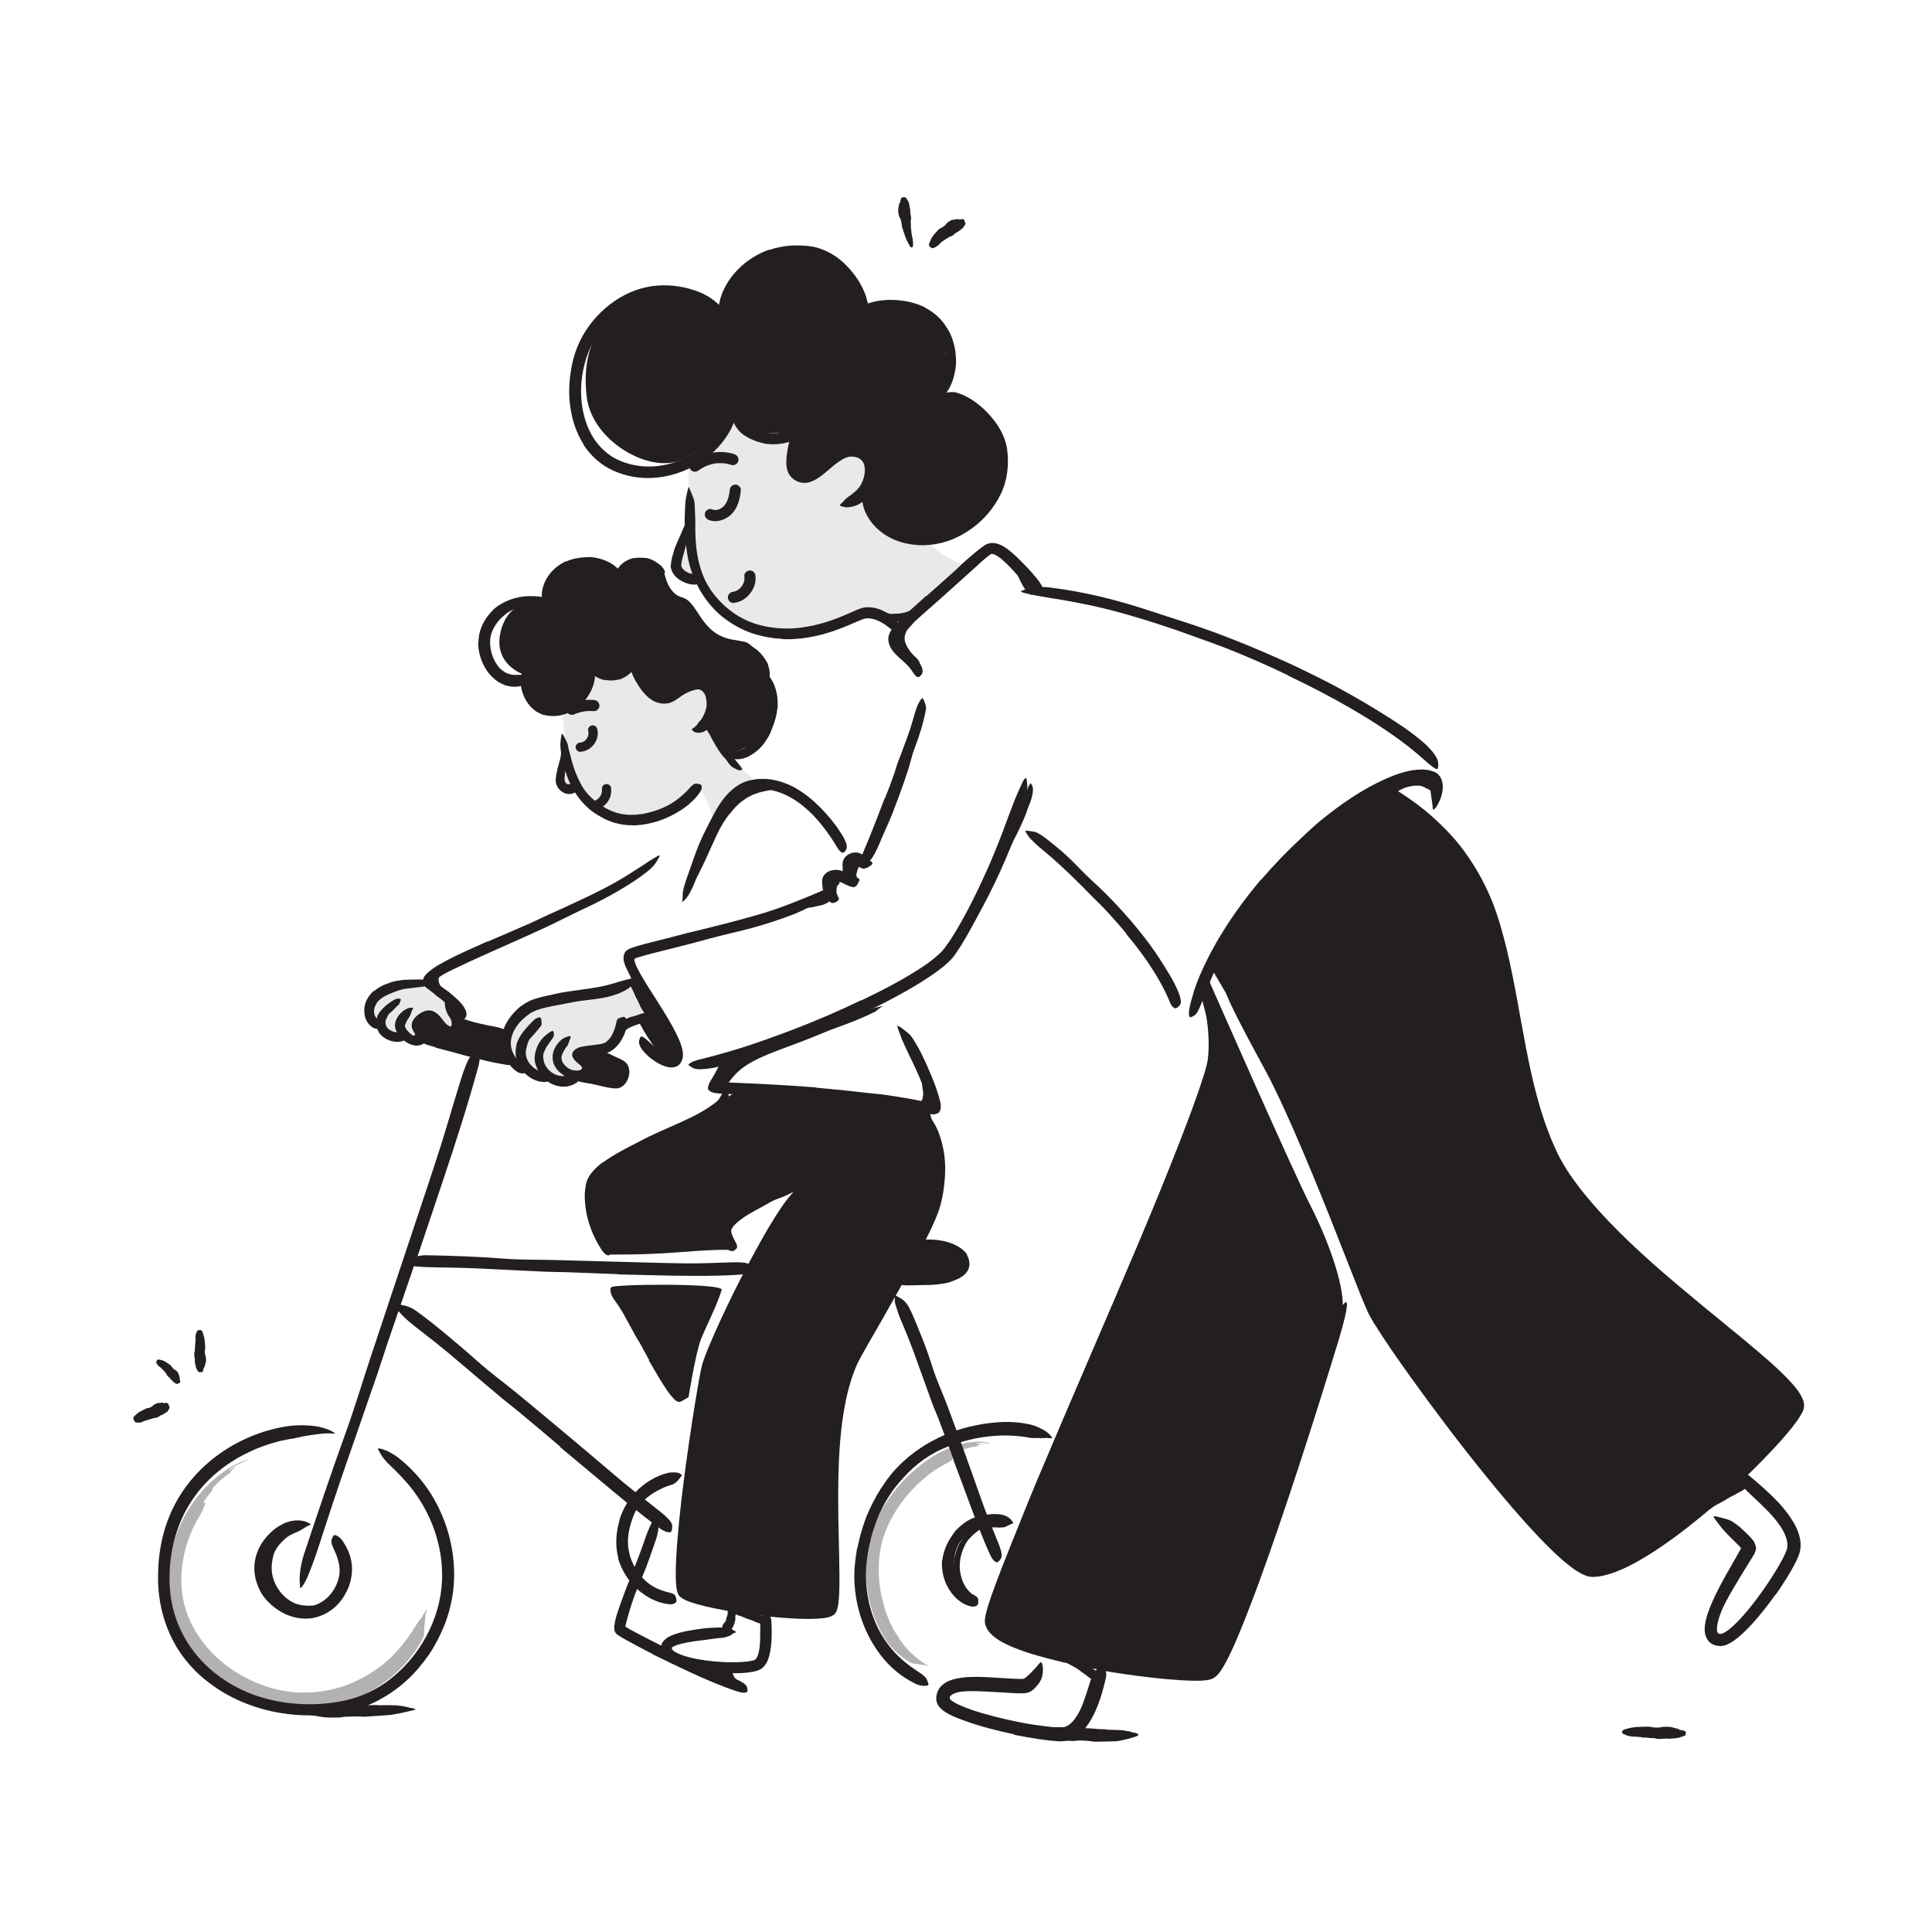 <?xml version="1.0" encoding="UTF-8"?><svg id="Layer_1" xmlns="http://www.w3.org/2000/svg" width="520" height="520" viewBox="0 0 520 520"><defs><style>.cls-1,.cls-2{fill:#231f20;}.cls-3{fill:#242021;}.cls-4{opacity:.35;}.cls-2{opacity:.1;}</style></defs><path class="cls-1" d="M110.43,459.68c.51,0,.94.18,1.32.31.12.04.1.16-.04.19-.29.06-.57.14-.86.23-.18,0-2.99.73-3.93.85-.92.17-1.84.35-2.77.39l-5.65.38c-.42.03-.84.03-1.26,0-1.45-.09-2.89-.02-4.34.04-.24.01-.49,0-.72.09-.38.18-4.34.15-4.86.05-1.31-.2-2.54-.39-3.81-.59-.18-.03-.38-.01-.53-.13-.37-.27-.76-.26-1.15-.31-.54-.08-1.08-.21-1.61-.36-.26-.06-.51-.27-.76-.41-.23-.13-.07-.36.02-.39.25-.07.07-.22.06-.34,0-.04,0-.09,0-.12,0-.02.21-.07.52-.16.31-.04.71-.1,1.12-.16.83-.14,1.68-.23,1.85-.21.02,0,.31.02.75.02.44,0,1.02,0,1.61,0,1.19-.02,2.43-.05,2.68-.08.26-.02.53.04.8.07.12.04,3.7-.22,3.84-.23.74.01,1.48-.12,2.23.1.15.04.3.03.45.02,1.28-.06,2.57,0,3.86.02.66.01,1.32-.03,1.98-.05.12,0,.24.03.36.04.15.01.3.04.45.03.78-.03,1.56-.02,2.34-.03.78,0,1.57.07,2.35.06.18,0,.7.07,1.23.14.53.07,1.06.21,1.27.22.23.03,1,.31,1.2.3Z"/><path class="cls-1" d="M305.18,466.35c.44-.04.8.19,1.14.43.11.08.1.3-.03.35-.27.12-.53.23-.73.32-.12.04-.73.22-1.43.44-.72.2-1.53.34-1.94.45-.79.19-1.59.35-2.39.34-1.62.04-3.25.09-4.87.1-.36,0-.72-.03-1.08-.09-1.23-.2-2.46-.24-3.7-.21-.21,0-.42-.03-.62.06-.33.15-3.68-.08-4.11-.2-1.06-.27-2.13-.47-3.19-.7-.15-.03-.32-.01-.45-.13-.31-.29-.64-.28-.97-.34-.46-.07-.91-.19-1.36-.34-.22-.07-.44-.23-.65-.34-.2-.11-.06-.39.01-.42.21-.08.06-.24.05-.36,0-.04,0-.1,0-.13.01-.04.69-.18,1.4-.37.71-.16,1.45-.3,1.6-.3.03,0,1.01,0,2.04,0,1.03,0,2.1-.04,2.31-.05.23-.02.45.05.68.1.11.03,3.18-.12,3.3-.12.63.07,1.27,0,1.89.27.12.05.25.05.38.05,1.09,0,2.18.14,3.26.23.56.05,1.11.03,1.67.04.1,0,.2.04.3.06.13.02.25.06.38.06,1.32,0,2.64.1,3.96.14.3.03,1.76.31,2.12.35.2.03.85.37,1.02.34Z"/><path class="cls-1" d="M437.28,466.82c-.27.09-.49-.25-.69-.53-.06-.09-.05-.35.03-.4.15-.11.31-.24.47-.36.1-.05,1.6-.47,2.11-.54.49-.11.99-.15,1.48-.17,1-.07,2.01-.07,3.01-.08.22,0,.44.02.67.07.76.17,1.52.19,2.29.14.13,0,.26,0,.38-.08.2-.14,2.28-.13,2.54-.06.33.09.66.15,1,.23.33.09.66.18.99.27.09.03.2,0,.28.11.2.24.4.21.61.24.29.04.57.09.85.18.14.04.28.17.41.27.12.09.05.39,0,.42-.13.09-.03.24-.02.37,0,.04,0,.1,0,.13-.01.06-1.67.67-1.85.69-.02,0-.63.08-1.27.17-.64.05-1.31.08-1.44.11-.14.02-.28-.04-.43-.08-.07-.02-1.99.13-2.06.12-.4-.04-.8.04-1.19-.18-.08-.04-.16-.03-.24-.03-.68.02-1.36-.08-2.05-.15-.35-.03-.7-.01-1.05-.03-.06,0-.13-.03-.19-.05-.08-.02-.16-.05-.24-.05-.83-.03-1.65-.19-2.48-.15-.19,0-1.09-.24-1.31-.28-.12-.01-.52-.35-.63-.31Z"/><path class="cls-2" d="M151.04,190.59s1.61,9.45.9,12.74c-.71,3.29-1.81,7.87,1.07,8.73,2.88.86,5.47,3.77,5.47,3.77,0,0,6.15,4.45,11.1,4.54,4.95.09,8.34-1.03,12.04-3.59,3.7-2.57,5.72-5.75,5.72-5.75,0,0,4.36,5.2,4.36,9.71,0,4.03,5.9-9.19,10.34-9.6s-9.05-8.03-9.87-13,4.7-14.65-1.67-15.93c-6.37-1.27-20.92-8.59-20.92-8.59h-13.71l-4.83,16.97Z"/><path class="cls-1" d="M154.7,192.19c.15-.07.13-.06-.07.03.07-.03.13-.05.2-.08.1-.04.2-.08.3-.11.23-.08.47-.16.71-.23.46-.14.92-.24,1.39-.32.1-.02.5-.05.07-.02.11,0,.21-.03.32-.04.25-.03.49-.04.74-.05.5-.02.99,0,1.48.03.78.06,1.53-.73,1.5-1.5-.04-.87-.66-1.43-1.5-1.5-2.3-.18-4.56.28-6.66,1.21-.32.14-.6.57-.69.9-.1.36-.05.84.15,1.16s.51.6.9.69c.42.1.77.02,1.16-.15h0Z"/><path class="cls-1" d="M162.02,212.61c-.06-.45-.01,0,0,.11,0,.13,0,.25-.01.38,0,.11-.08.29.01-.08-.01.05-.02.1-.03.15-.02.11-.05.23-.08.34-.03.12-.08.24-.12.36-.08.23.13-.28.03-.07-.03.06-.05.11-.08.17-.11.22-.24.42-.38.62-.09.12.19-.23.06-.08-.04.05-.08.1-.12.14-.08.09-.17.18-.27.27-.05.04-.09.09-.14.13-.07.06-.26.17.06-.04-.1.06-.19.14-.28.2s-.2.12-.3.17c-.06.03-.11.05-.17.08-.22.11.29-.11.07-.03-.24.08-.48.15-.73.19-.29.05-.61.33-.75.57-.16.27-.22.66-.13.96s.29.59.57.75c.32.17.61.18.96.13,1.37-.22,2.52-1.1,3.33-2.19.37-.5.65-1.1.82-1.71.2-.73.21-1.45.11-2.19-.04-.29-.34-.61-.57-.75-.27-.16-.66-.22-.96-.13s-.59.29-.75.57c-.17.32-.17.61-.13.96h0Z"/><g class="cls-4"><path class="cls-3" d="M262.33,388.06l-.3.02c-2.67.31-5.28.99-7.63,2.14-2.37,1.1-4.6,2.47-6.61,4.08-4.05,3.11-7.42,6.99-10.06,11.35-2.62,4.33-4.36,9.45-4.58,14.56-.33,5.11.41,10.25,2.17,15.06.96,2.37,2.06,4.72,3.59,6.82.35.54.84.99,1.27,1.48.44.48.86.97,1.38,1.38.5.42.98.85,1.48,1.26.55.36,1.08.74,1.64,1.05h0c.51.34,1.03.47,1.12.49.36.02.7.05,1.03.08.28.05.55.11.81.17l.82.1c.54.08,1.05.18,1.54.32.11.03,0-.04-.29-.19l-1.08-.61c-.36-.2-.7-.41-1.01-.7-.32-.3-.98-.74-1.6-1.31-1.98-1.6-3.49-3.68-4.78-5.83-.72-1.04-1.24-2.2-1.81-3.33-.47-1.19-.98-2.36-1.31-3.59-.75-2.44-1.3-4.97-1.48-7.53-.21-2.55-.19-5.14.23-7.65.71-5.02,3.07-9.71,6.18-13.82,3.14-4.08,7.08-7.62,11.6-9.96.63-.38,1.22-.62,1.38-.79l.78-.74c.22-.21.28-.35.17-.42l-.35-.22s.04-.08.21-.18c.5-.25,1.01-.46,1.52-.7.42-.19.63-.33.58-.39-.15-.19.81-.56,2.47-.96.24-.05.48-.06.72-.09.52-.06.91-.13,1.09-.2.17-.07.12-.12-.17-.16-.25-.03-.15-.09.24-.15.42-.06.67-.13.73-.16.06-.04-.07-.13-.4-.14l-.69-.05c-.22-.02-.28-.05-.17-.09.12-.04.41-.09.77-.12.34-.06.68,0,1.03.04l1.02.12c.55.06.93.09.92.03,0-.04-.39-.16-.96-.26l-1.27-.22c-.32-.08-.64-.06-.97-.04l-.99.06"/></g><g class="cls-4"><path class="cls-3" d="M60.68,395.78l-.39.28c-7.08,4.94-11.92,12.57-14.02,20.81-1.04,4.08-1.4,8.38-.86,12.62.52,4.25,2.03,8.38,4.24,12.01,4.44,7.29,11.42,12.79,19.32,15.79,3.96,1.5,8.18,2.39,12.46,2.45,4.28.05,8.52-.66,12.54-2.04,8.08-2.7,15.09-8.42,19.35-15.75h0c.49-.88.76-1.69.79-1.83.02-.58.07-1.13.08-1.7.08-.95.14-1.88.26-2.76.06-.9.19-1.76.5-2.56.07-.18-.05,0-.36.47-.4.59-.74,1.18-1.1,1.76-.4.56-.87,1.08-1.21,1.66-.18.3-.45.72-.79,1.21-.33.5-.7,1.06-1.09,1.64-2.34,3.49-5.18,6.66-8.59,9.11-3.39,2.45-7.19,4.36-11.23,5.46-4.05,1.08-8.28,1.42-12.41.95-4.15-.47-8.21-1.82-11.95-3.75-7.48-3.83-13.68-10.44-16.24-18.36-2.44-7.93-.93-16.95,3.19-24.3.62-1.05,1.18-1.98,1.29-2.32.17-.55.44-1.05.68-1.58.2-.44.23-.64.06-.61l-.53.12s.02-.13.2-.39c.26-.38.5-.78.77-1.15l.86-1.08c.47-.59.69-.93.6-.94-.11,0,.06-.37.57-.91.25-.28.58-.61.96-1,.2-.19.41-.4.63-.62.23-.21.5-.4.77-.62l.94-.73c.66-.55,1.21-.89,1.43-1.08.22-.19.11-.19-.32,0-.38.17-.26.04.28-.31,1.16-.75,1.32-.97.34-.51l-1.01.48c-.32.15-.43.17-.28.05.15-.13.54-.38,1.04-.68l1.42-.84,1.5-.68c.82-.37,1.35-.65,1.32-.69-.04-.04-.65.17-1.49.52-.62.28-1.28.48-1.86.83-.88.51-1.84.97-2.7,1.57"/></g><path class="cls-1" d="M256.67,421.81c0-1.46.23-2.92.7-4.27.16-.5.31-1,.54-1.47.8-1.66,1.93-3.13,3.28-4.32.6-.53,1.22-1.04,1.87-1.5.42-.31.91-.56,1.46-.7.27-.06.57-.12.87-.07.3.06.59.17.83.34.29.24.15.29-.15.39-.15.06-.34.15-.51.3-.09.07-.17.17-.25.23-.08.06-.17.11-.26.15-.34.13-.66.41-1.03.61-.37.24-.75.51-1.12.78-.73.56-1.41,1.19-2.05,1.89-.77.84-1.28,1.92-1.7,3-.46,1.18-.76,2.44-.82,3.72-.04.79,0,1.58.13,2.37.21,1.18.55,2.37,1.15,3.41.46.82,1.07,1.51,1.72,2.14l.44.4c.53.52.62.76.44,1.22-.04.1-.07.22-.12.31-.16.32-.6.33-1.15,0-1.58-1.03-2.76-2.74-3.47-4.58-.54-1.38-.8-2.86-.86-4.33h.04Z"/><path class="cls-1" d="M72.56,427.8c-.97-1.79-1.51-3.81-1.52-5.87.02-.74,0-1.47.16-2.19.48-2.57,1.92-4.85,3.74-6.55.82-.75,1.68-1.46,2.64-2,1.24-.67,2.6-1.12,4-1.19.43-.02.39.15.1.44-.3.27-.82.75-1.44,1.13-2.11,1.48-4.13,2.8-5.6,4.88-.91,1.22-1.28,2.78-1.45,4.31-.21,1.69.02,3.39.67,5,.41.99.96,1.91,1.62,2.76,1.02,1.26,2.33,2.34,3.83,2.98,1.16.53,2.42.63,3.63.68.27,0,.54-.04.81-.03,1,0,1.34.07,1.62.55.06.11.15.21.19.31.16.35-.25.7-1.09.92-.62.18-1.28.17-1.94.22-.66-.06-1.34-.05-2-.23-1.35-.24-2.64-.85-3.82-1.58-1.74-1.13-3.16-2.72-4.18-4.5l.04-.03Z"/><path class="cls-1" d="M203.27,436.48c-.45-.19-.91-.37-1.36-.54-.17-.06-.34-.07-.51-.13-.59-.22-1.16-.49-1.74-.73-.26-.11-.53-.15-.79-.23-.33-.11-.67-.23-.98-.43-.1-.07-.06-.18.06-.32.12-.13.33-.33.54-.38.77-.27,1.47-.13,2.16.11.4.17.86.18,1.29.27.47.11.94.23,1.41.36.29.07.58.15.86.22.44.1.87.23,1.32.27.35.03.71-.08,1.07-.12.08,0,.16-.04.24-.03.28.02.34.19.29.8l-.04.42c-.06.47-.24.83-.47.93-.69.34-1.32.19-1.95.04-.47-.12-.93-.29-1.39-.44v-.05Z"/><path class="cls-1" d="M194.94,449.58c.11-.57.41-1.1.85-1.45.44-.36,1.01-.52,1.57-.56.24-.01.32-.02.45-.04.12-.01.24-.02.36-.02.86.05,1.71.11,2.55.24.37.05.74.06,1.11.07.47.03.94.14,1.4.34.14.07.12.18-.01.35-.13.16-.36.43-.63.55-.23.09-.46.2-.69.27-.23.04-.45.07-.68.1-.45.05-.91.08-1.37-.01-.56-.09-1.12.08-1.68.15-.39.05-.39,0-.55.03-.13.01-.28.08-.36.2-.1.15-.12.35-.08.55.1.4.37.97.71,1.35.28.31.68.49,1.04.66.08.04.17.05.25.1.28.15.24.36-.04.92l-.2.39c-.23.42-.6.68-.96.62-1.02-.24-1.82-1.02-2.36-1.93-.21-.35-.36-.66-.53-1.13-.07-.19-.16-.55-.2-.85-.04-.31-.04-.62,0-.91h.06Z"/><path class="cls-1" d="M193.56,450.1c.16-.1.32-.17.48-.22.06-.02.09-.06.16-.06.22-.02.43.02.61.06.08.02.15.01.22,0,.09-.01.21-.05.27.1.02.04-.06.27-.14.51-.08.23-.13.51-.11.42,0,.01,0,.03,0,.06,0,.03.03.09-.01,0-.04-.07-.02.02-.03.02-.01.01-.06-.01-.1,0-.02,0-.05,0-.07.01-.03.01-.08.02-.05.05.01,0,.05.02.1.02.05,0,0,0,0,0,0,0,0,0,0,0h0c-.06.02-.17.05-.34.09l-.32.09c-.37.11-.68.16-.8.1-.36-.19-.35-.57-.24-.82.08-.2.22-.34.36-.46l.03.02Z"/><path class="cls-1" d="M175.63,445.16c-1.5-.77-3.01-1.54-4.5-2.34l-2.25-1.22c-.38-.21-.75-.41-1.13-.64l-.66-.38c-.31-.18-.62-.4-.93-.6-.23-.27-.54-.47-.66-.83-.2-.5-.2-1.06-.14-1.62.03-.28.08-.58.13-.84l.11-.53c.15-.68.32-1.34.53-1.98,1.48-4.48,3.22-8.74,4.92-13.04.77-1.9,1.47-3.83,2.15-5.75.45-1.22.81-2.48,1.35-3.67.25-.6.54-1.19.82-1.78.29-.59.52-1.2.89-1.76.63-.64.58-.54.82.27.23.81.3,2.19.04,3.69-.16.65-.27,1.32-.48,1.95l-.64,1.9-1.33,3.77c-.89,2.51-1.91,4.98-2.98,7.43-1.26,2.93-2.23,6.16-3.06,9.2l-.17.7-.08.37c-.04.17-.07.4.14.47.05.03.09.07.14.1l.26.16c.27.15.53.31.82.46l1.69.91,3.43,1.78c1.97,1.01,3.95,2.02,5.95,3,3.02,1.48,6.04,3,9.09,4.37,2.37,1.07,4.77,1.95,7.15,2.92.52.21,1.05.4,1.57.63,1.95.83,2.43,1.41,2.53,2.25.02.2.07.4.06.58-.05.58-1.04.66-2.55.24-4.39-1.43-8.84-3.35-13.25-5.4-3.28-1.51-6.54-3.11-9.81-4.7l.03-.07Z"/><path class="cls-1" d="M239.18,341.46s7.27-9,13.13-5.82c5.86,3.18,8.91,3.42,5.23,5.82-3.68,2.39-15.54,5.51-18.36,0Z"/><path class="cls-1" d="M170.49,355.11l-5.99-8.59c-.72-.91,30.28-1.24,29.74.64-1.1,3.84-4.58,10.7-5.6,13.36-1.41,3.67-3.32,15.53-3.32,15.53l-1.78,1.05-7.92-13.32-5.12-8.66Z"/><path class="cls-1" d="M199.61,293.51s-1.7.07-5.5,3-12.99,7.72-19.08,11.02c-6.1,3.31-12.97,7.21-14.08,9.34-1.11,2.13-3.47,4.11-1.44,8.63,2.02,4.52,4.81,12.16,4.81,12.16,0,0,8.78.12,17.3-.54,7.69-.6,15.17-1.03,15.82-.48,1.37,1.15-4.26-7.06-1.57-8.03s16.53-8.96,16.53-8.96l1.71,2.21s-13.64,23.19-16.73,28.8c-3.08,5.62-7.6,23.32-8.45,28.16-.85,4.84-4.44,33.14-4.44,33.14v17.45s27.04,3.52,31.44,4.27c4.39.75,7.76,0,7.76,0,0,0-.66-18.47,0-19.71s1.07-36.03,3.62-42.63c2.55-6.6,15.22-26.09,17.5-31.73,2.28-5.65,3.92-11.66,6.62-17.25,3.59-7.45-1.49-24.02-1.49-24.02l-5.12-1.14-45.2-3.7Z"/><path class="cls-1" d="M248.29,292.54c-.17-.99-.34-1.98-.57-2.96-.08-.36-.22-.7-.31-1.06-.31-1.26-.67-2.52-1.13-3.74-.21-.54-.46-1.07-.68-1.6-.31-.67-.64-1.34-.9-2.04-.08-.22.04-.26.28-.16.23.1.6.31.87.65.47.62.94,1.25,1.31,1.93.35.69.65,1.41.9,2.15.29.89.74,1.75,1.06,2.65.35.99.67,1.99.91,3.01.15.63.3,1.25.42,1.92.17,1,.23,2.13-.2,3.22-.38.84-.94,1.64-1.89,1.98-.2.07-.42.14-.65.15-.43.03-.73-.09-.88-.25-.16-.15-.2-.33-.19-.53,0-.09,0-.18.03-.26.08-.26.41-.37.66-.57.37-.19.57-.61.77-.89.09-.16.16-.32.18-.45.02-.16.1-.36.14-.58.12-.66.02-1.57-.18-2.55h.05Z"/><path class="cls-1" d="M209.63,280.82l6.98-2.56,2.53-.97c3-1.08,6-2.17,8.99-3.25,1.32-.51,2.64-1.02,3.95-1.53l2.53-.97.64-.23.67-.16c.44-.11.88-.21,1.33-.32.55-.13.47-.14.06.12-.2.13-.49.34-.82.6-.18.15-.36.29-.54.44-.09.08-.2.15-.29.24l-.34.17c-3.31,1.65-6.73,2.98-10.23,4.22-2.09.74-4.21,1.68-6.32,2.52-2.32.93-4.65,1.82-7,2.68-1.44.54-2.88,1.07-4.29,1.64-2.14.87-4.27,1.81-6.2,3-1.5.93-2.83,2.05-3.93,3.32-.23.29-.45.57-.68.86-.77,1.12-1.12,1.4-1.63,1.49-.12.02-.25.06-.35.06-.32,0-.33-.67.13-1.75.82-1.51,2.04-2.82,3.4-3.9,1.37-1.08,2.87-1.98,4.4-2.77,2.28-1.17,4.65-2.1,6.99-3l.02.04Z"/><path class="cls-1" d="M196.36,285.91c.44-.3.89-.58,1.36-.81.17-.09.31-.22.48-.3.62-.27,1.26-.49,1.88-.69.27-.1.55-.19.81-.3.34-.13.68-.29,1.07-.25.12.01.19.27.19.57,0,.3-.05.65-.2.77-.28.2-.56.4-.84.57-.29.15-.62.23-.96.32-.41.09-.72.41-1.06.63-.38.25-.76.51-1.14.76-.23.16-.46.33-.67.52-.32.28-.65.57-.9.92-.18.28-.27.62-.39.93-.03.07-.04.15-.07.21-.12.24-.28.23-.77,0l-.33-.15c-.37-.19-.59-.46-.58-.72.03-.77.39-1.42.89-1.95.36-.4.78-.75,1.19-1.08l.03.04Z"/><path class="cls-1" d="M157.83,288.49l-.96-4.4s5.31-1.22,7.62.63c2.32,1.86,4.52,3.26,3.05,5.17-1.47,1.91-7.01.59-7.01.59l-2.71-2Z"/><path class="cls-1" d="M117.07,280.28s-3.96.43-3.41-2.59,3.41-3.52,3.41-3.52c0,0,2.9,3.85,4.19,3.66s2.99-2.32,3.98-1.89,10.59,1.06,10.87,4.34c.28,3.29,1.45,4.67-1.04,4.4s-18-4.4-18-4.4Z"/><path class="cls-2" d="M115.54,264.23s-10.54.47-12.88,3.16c-2.34,2.7-4.22,5.43-2.32,7.02s4.76,4.63,7.56,5.24c5.73,1.25,4.28-4.89,7.07-5.21,2.79-.32,3.97,4.43,6.3,3.39s2.91-8.61-.58-9.55c-3.49-.94-5.15-4.05-5.15-4.05Z"/><path class="cls-1" d="M115.47,262.72c.17-.38.25-.81.52-1.11.23-.34.45-.54.67-.74.45-.39.87-.69,1.32-.91.32-.18.6-.38.93-.52,1.15-.45,2.27-.8,3.41-1.08.5-.13.99-.3,1.47-.46.62-.22,1.24-.46,1.97-.4.23.02.24.36.15.75-.09.37-.26.83-.57.98-1.11.54-2.2,1.15-3.43,1.47-.75.18-1.37.68-1.99,1.07-.66.42-1.4.87-1.7,1.25-.07.07-.09.15-.14.23-.05.14-.08.45-.04.69.08.61.37,1.31.87,1.85.38.43.94.67,1.41.95.1.06.22.1.32.17.36.26.39.47.18,1.07-.05.14-.09.28-.14.41-.18.44-.57.69-1.05.62-1.43-.19-2.54-1.18-3.38-2.47-.31-.48-.56-1.04-.72-1.68-.09-.31-.13-.65-.15-.99-.02-.38,0-.64.07-1.13h.07Z"/><path class="cls-1" d="M196.31,219.1c-1.22,1.57-2.28,3.33-3.19,5.19-.35.66-.61,1.38-.94,2.06-1.15,2.42-2.18,4.93-3.41,7.38-.55,1.08-1.07,2.17-1.64,3.22-.76,1.33-1.42,2.73-2.5,3.88-.32.37-.32.29-.27-.14.03-.3.06-.61.09-.9.02-.18.03-.4.08-.6.06-.2.13-.4.22-.6,1.19-2.9,2.69-5.55,3.97-8.38.81-1.69,1.41-3.56,2.2-5.34.87-1.95,1.8-3.9,3-5.72.73-1.12,1.53-2.2,2.45-3.19,1.4-1.48,3.05-2.8,4.93-3.62,1.42-.7,2.93-1.21,4.5-1.46.35-.07.68-.16,1.04-.15,1.31.03,1.72.2,1.95.7.05.11.12.23.15.34.08.38-.44.7-1.29.85-.32.05-.63.12-.95.14-.32.03-.62.14-.93.21-.62.16-1.25.22-1.84.48-.59.23-1.21.36-1.76.7-.56.29-1.15.54-1.65.94-1.59,1.03-2.98,2.44-4.17,4.06l-.04-.03Z"/><path class="cls-1" d="M178.83,154.26s.9,5.55,4.74,6.53c4.59,1.16,4.77,10.29,14.33,11.48,5.63.7,8.76,6.44,8.76,6.44l-1.25,3.76s1.91,5.32,1.83,7.22c-.07,1.9-2.66,9.59-2.66,9.59l-8.45,4.04-5.64-8.94s3.42-4.04,1.2-7.05c-2.21-3-5.18-3.17-5.18-3.17l-8.25,4.04s-4.66-5.35-5.47-6.59c-.81-1.25-2.78-5.21-2.78-5.21,0,0-1.3,6.39-5.96,5.17-4.66-1.22-5.58-2.87-5.58-2.87,0,0-.44,12.53-4.62,12.4-4.18-.13-9.63,1.56-9.72,0-.09-1.56-3.01-9.49-3.01-9.49,0,0-8.41-2.6-6.41-11.41,2.34-10.26,11.89-7.88,11.89-7.88l3.96-7.56s5.52-3.93,8.96-3.29c3.44.64,7.25,3.67,7.25,3.67,0,0,3.03-3.75,4.98-3.39s7.1,2.49,7.1,2.49Z"/><path class="cls-1" d="M466.51,402.5c-.56.3-1.14.62-1.71.94-.21.12-.38.29-.59.4-.75.39-1.48.8-2.24,1.19-.34.16-.64.38-.94.59-.39.26-.71.63-1.28.66-.17.02-.27-.15-.34-.45-.03-.15-.06-.33-.07-.53-.02-.21,0-.38.1-.48.33-.37.67-.72,1.03-1.04.18-.16.37-.31.57-.45.21-.12.44-.22.67-.31.56-.22.98-.66,1.48-.99.55-.35,1.11-.71,1.66-1.06.35-.22.7-.43,1.05-.65.54-.33,1.11-.62,1.68-.94.44-.24.84-.62,1.34-.83.11-.05.21-.12.33-.15.44-.11.62.04.77.61.04.13.07.26.1.39.08.45-.02.84-.21,1.03-.55.6-1.12.86-1.81,1.23-.5.26-1.04.55-1.57.88l-.03-.04Z"/><path class="cls-1" d="M290.79,449.72c-.64-.46-1.32-.89-2.03-1.27-.26-.15-.54-.24-.79-.4-.9-.55-1.85-1.08-2.84-1.51-.44-.19-.89-.33-1.35-.46-.57-.2-1.15-.41-1.69-.73-.17-.1-.11-.22.09-.36.2-.13.55-.31.92-.32h.97c.32.03.62.12.93.18.62.14,1.22.32,1.81.59.7.31,1.5.44,2.25.71.82.29,1.59.73,2.35,1.15.47.27.93.56,1.38.85.7.44,1.33.97,2.01,1.42.51.37,1.12.64,1.66,1.01.12.08.26.14.37.24.39.37.34.65-.12,1.17-.11.12-.21.25-.32.36-.38.37-.86.52-1.22.4-1.01-.39-1.72-1.03-2.54-1.64-.6-.45-1.21-.93-1.88-1.35l.03-.05Z"/><path class="cls-1" d="M377.74,210c.84-.28,1.73-.4,2.63-.43.33-.01.65-.05.97-.03,1.14.12,2.23.46,3.21,1,.43.23.86.49,1.26.76.26.18.51.37.74.59.06.06.11.12.16.18l.09.24c.05.16.11.31.11.51-.14.33-.03.21-.34.25-.17.03-.33.03-.54.05-.12.01-.23.02-.31.03-.05,0-.09,0-.15.01-.03-.02-.06-.03-.09-.05-.75-.6-1.61-.95-2.54-1.42-.57-.27-1.25-.23-1.87-.22-.7,0-1.4.12-2.1.31-.43.11-.87.25-1.29.44-.63.28-1.27.6-1.82,1.05-.43.33-.77.78-1.12,1.19-.08.09-.14.19-.23.28-.31.31-.5.32-.92.03-.1-.07-.2-.12-.29-.2-.3-.24-.39-.6-.22-.94.51-.98,1.29-1.85,2.28-2.48.72-.49,1.53-.88,2.37-1.19l.02.05Z"/><path class="cls-1" d="M326.04,260.65c.57.85,24.94,42.27,27.77,50.74,2.83,8.47,13.19,40.11,17.05,44.34,3.85,4.23,30.09,40.84,30.09,40.84,0,0,19.65,23.8,25.65,25.93,5.99,2.12,16.47-5.34,16.47-5.34,0,0,29.75-24.61,33.08-28.33,3.33-3.73,7.78-10.46,7.78-10.46l-16.95-17.6s-40.2-35.12-43.5-39.99-12.86-28.59-12.86-28.59c0,0-4.56-35.58-7.1-41.51-2.54-5.93-11.62-21.64-12.59-22.11s-11.04-12.14-11.64-12.7-6.2-4.99-6.2-4.99c0,0-28.3,15.8-35.62,31.62-1.74,3.77-11.42,18.15-11.42,18.15Z"/><path class="cls-1" d="M323.41,267.39l1.76-3.99s22.84,51.97,27.64,61.28c4.14,8.04,9.08,20.92,8.57,27.39-.51,6.47-11.32,33.64-11.32,33.64l-7.65,26.26-16.83,38.15h-15.81s-42.14-6.59-42.81-13.93c-.67-7.34,11.44-31.35,11.44-31.35l24.03-57.54,18.15-44.33,6.69-19.55-3.86-16.02Z"/><path class="cls-2" d="M170.98,265.27c-.5.29-5.78,1.42-11.48,2.12-5.69.7-15.18,2.91-18.16,5.01-2.97,2.1-4.84,5.4-4.63,9.13.21,3.73,4.7,6.97,4.7,6.97,0,0,9.36,2.55,11.07,2s7.4-.53,5.75-2.85c0,0,.94-5.24,4.85-6.18s4.47-5.46,4.47-5.46l7.48-3.6-4.04-7.13Z"/><path class="cls-1" d="M172.23,270.57c-.26-.54-.51-1.08-.77-1.62-.1-.19-.25-.35-.33-.55-.31-.71-.6-1.42-.93-2.11-.14-.31-.36-.57-.53-.86-.21-.37-.45-.73-.51-1.2-.02-.15.21-.27.52-.33.31-.06.73-.08.94.08.82.51,1.17,1.31,1.49,2.14.17.51.57.91.84,1.36.28.52.57,1.03.86,1.55.18.32.35.64.53.95.28.47.53.97.87,1.4.26.34.62.59.94.88.07.06.16.11.21.19.21.27.09.5-.33.88l-.27.25c-.16.13-.32.22-.5.27-.18.05-.38.07-.51,0-.81-.35-1.24-1.03-1.68-1.7-.32-.5-.59-1.04-.89-1.56l.04-.03Z"/><path class="cls-1" d="M172.06,275.04c.2,1.14,6.69,11.85,8.67,10.68s0-6.97,0-6.97c0,0-4.8-6.44-6.74-5.07l-1.94,1.37Z"/><path class="cls-1" d="M225.57,238.17c-.16.18-.29.37-.35.63-.03.09,0,.18-.02.28-.08.35-.1.74-.05,1.13.03.17.08.33.14.49.08.2.19.39.17.65,0,.08-.17.15-.37.19-.2.03-.46.04-.56-.05-.17-.17-.34-.35-.48-.56-.12-.21-.2-.45-.23-.71-.03-.31-.22-.58-.3-.9-.08-.34-.11-.73-.07-1.11.02-.23.07-.46.12-.69.07-.35.27-.66.41-.99.11-.25.15-.58.31-.89.03-.07.09-.11.16-.14.26-.11.44.01.73.38l.19.25c.19.28.31.59.39.81.03.08.06.16.1.23.04.08.08.15.08.17.02.07.04.13.04.17.01.09,0,.17-.04.25-.02.13-.24.23-.33.41h-.05Z"/><path class="cls-1" d="M230.93,233.79c-.09.19-.18.39-.23.59-.02.08.01.15-.01.22-.07.27-.16.55-.22.85-.02.13,0,.25.04.37.05.15.15.28.06.48-.04.13-1.08.38-1.24.18-.23-.34-.38-.74-.29-1.16.08-.25-.02-.49,0-.73.01-.27.06-.53.12-.79.04-.16.08-.32.11-.47.05-.24.15-.47.17-.71.02-.19-.06-.4-.09-.61,0-.05-.03-.1-.03-.14.02-.16.16-.17.65-.01l.34.11c.38.13.67.3.75.42.23.35.19.59.12.84-.05.18-.14.37-.19.56h-.04Z"/><path class="cls-1" d="M220.97,243.65c-.41.12-.84.19-1.26.28-.15.03-.29.11-.44.13-.55.08-1.08.22-1.64.25-.24.03-.48.08-.71.13-.3.07-.6.12-.91.14-.1,0-.09-.03-.04-.11.06-.08.15-.24.29-.36.51-.39.97-.88,1.57-1,.36-.07.68-.3,1.02-.45.37-.16.75-.33,1.13-.47.24-.09.48-.17.71-.27.35-.15.71-.28,1.03-.49.25-.16.43-.43.65-.64.05-.04.1-.09.15-.11.22-.1.36,0,.62.35l.18.24c.18.27.24.58.16.8-.06.16-.13.32-.21.46-.1.11-.21.21-.32.29-.23.17-.48.3-.75.42-.39.18-.8.31-1.21.46l-.02-.04Z"/><path class="cls-1" d="M272.38,222.64c.43-.97.86-1.94,1.25-2.93.15-.36.23-.74.38-1.1.48-1.28,1.17-2.49,1.68-3.76.25-.56.38-1.16.6-1.72.24-.74.47-1.48.95-2.16.14-.21.23-.16.36.09.11.24.41.71.43,1.19-.03,1.65-.47,3.21-1.14,4.7-.38.9-.64,1.87-1.03,2.79-.42,1.01-.87,2-1.33,2.99-.28.61-.56,1.22-.87,1.81-.46.9-.95,1.8-1.37,2.71-.33.7-.61,1.42-.95,2.11-.07.15-.14.31-.22.46-.31.55-.47.7-.7.74-.05,0-.11.03-.16.02-.15,0-.16-.3-.05-.75.33-1.36.72-2.75,1.13-4.14l.47-1.54c.16-.51.31-1.03.52-1.52l.05.02Z"/><path class="cls-1" d="M275.51,158c-.2-.36-.42-.7-.6-1.07-.07-.13-.15-.25-.22-.39-.22-.47-.44-.96-.66-1.43-.1-.21-.21-.41-.32-.61-.14-.25-.28-.51-.37-.79-.07-.17.27-.09.49.16.36.47.72.93,1.01,1.45.17.31.43.58.65.86.24.31.46.64.69.97.14.2.28.4.43.59.22.29.44.59.7.85.19.21.47.33.67.53.05.04.1.08.14.12.15.17.15.28-.02.51l-.11.15c-.13.16-.33.22-.51.15-.57-.17-.94-.6-1.28-1.03-.25-.32-.48-.67-.71-1.01l.02-.02Z"/><path class="cls-1" d="M241.98,174.24c-.3-.98-.47-2.07-.3-3.15.06-.39.12-.78.28-1.13.55-1.24,1.41-2.07,2.16-2.88.34-.37.65-.77.97-1.16.44-.47.93-.95,1.55-1.22.2-.08.3.1.33.4.02.29.02.71-.15,1.01-.16.26-.3.52-.45.79-.16.26-.36.48-.54.73-.38.49-.81.99-1.23,1.43-.53.52-.81,1.19-.99,1.78-.2.64-.2,1.37.05,2.09.14.44.35.89.61,1.31.38.64.82,1.3,1.36,1.89.4.48.98.82,1.37,1.35.09.11.19.22.27.35.14.24.21.42.17.59-.07.19-.18.34-.34.49-.07.07-.13.14-.2.19-.11.09-.24.11-.42.11-.18,0-.44,0-.57-.11-1-.52-1.72-1.27-2.52-2.24-.29-.35-.58-.74-.84-1.18-.24-.44-.45-.91-.63-1.4l.05-.02Z"/><path class="cls-2" d="M185.32,125.28s.03,10.89.02,13.88c0,3-2.52,11.49-3,12.33s-.04,2.59,2.98,3.67c3.02,1.08,5.17,4.67,5.17,4.67,0,0,7.81,8.02,11.73,8.92,3.92.9,16.72,3.73,19.92,1.47s11.6-5.37,11.6-5.37l8.01,3.67,19.39-16.18s-10.76-1.74-14.15-11.91c-3.39-10.16-7.67-21.99-13.25-21.8-5.58.19-17.06,4.52-17.06,4.52l-2.94-10.54-17.61-3.76-10.81,16.44Z"/><path class="cls-1" d="M243.47,167.18c-.72.09-1.45.13-2.18.11-.27,0-.53.04-.79,0-.93-.19-1.81-.5-2.63-.89-.36-.18-.71-.36-1.05-.55-.44-.24-.85-.55-1.13-.98-.09-.13.03-.24.25-.31.21-.06.53-.14.78-.08.87.24,1.66.31,2.46.64.49.19,1.04.07,1.56.06.57.01,1.16-.02,1.76-.11.37-.06.73-.13,1.09-.23.55-.16,1.11-.33,1.61-.62.4-.21.72-.55,1.06-.84.07-.07.15-.12.24-.17.34-.15.52-.06.86.34.08.09.16.18.23.27.24.31.28.69.13,1-.21.49-.53.83-.89,1.13-.35.32-.78.54-1.23.7-.66.27-1.38.44-2.1.58l-.02-.05Z"/><path class="cls-1" d="M197.5,110.98c-.91,1.93-6.46,9.24-13.94,12.73-8.48,3.95-24.18-4.86-25.64-16.87-1.85-15.13,5.75-21.51,8.83-25.05,3.08-3.54,11.36-3.83,15.59-2.7,4.23,1.13,12.37,5.53,12.37,5.53,0,0,.4-7.33,6.76-11.61,6.36-4.28,9.89-8.24,16.97-4.85,7.09,3.39,13.22,10.95,13.22,10.95l3.12,3.97s3.87-1.8,9.17.08,9.03,1.79,9.99,6.49c.96,4.7.83,14.42.83,14.42v2.94s4.97,1.82,8.48,4.27c3.51,2.45,6.68,7.91,6.6,11.11-.08,3.2-.46,8.78-2.62,11.64s-3.45,6.39-7.89,8.3-9.02,4.69-13.69,3.3c-4.67-1.39-10.17-5.88-10.17-5.88l-3.21-6.39s1.6-3.62,1.48-6.81-1.72-5.3-4.59-5.38c-2.87-.08-8.7,5.16-8.7,5.16,0,0-5,4.81-5.79,2.04-.79-2.77-1.12-5.97-1.12-5.97,0,0,2.1-5.96,1.12-5.99s-11.27.33-12.43.05-4.72-5.48-4.72-5.48Z"/><path class="cls-1" d="M195.04,436.71c.14-.18.29-.39.38-.67.04-.1-.01-.21.02-.32.13-.39.32-.85.41-1.31.04-.21.02-.41-.01-.61.03-.26-.09-.53.33-.8.11-.08.33-.08.65-.02.21.04.42.09.58.12.23.05.4.11.43.17.08.12.17.24.24.36.06.12.04.24.05.37,0,.25-.05.52-.16.8-.14.34.03.68-.03,1.05-.05.4-.16.84-.31,1.25-.09.26-.22.5-.33.74-.19.36-.43.67-.61,1-.13.26-.15.59-.25.9-.02.06-.03.14-.07.19-.06.1-.15.13-.3.06-.07-.03-.15-.07-.24-.14-.1-.07-.22-.17-.36-.28l-.29-.23c-.2-.16-.71-.75-.73-.94-.14-.65.04-.91.19-1.18.12-.19.25-.34.36-.53l.06.02Z"/><path class="cls-1" d="M194.14,450.2c-3.15-.23-6.27-.65-9.39-1.47-1.14-.31-2.3-.61-3.44-1.17-.58-.31-1.18-.63-1.76-1.1-.14-.12-.29-.23-.47-.41l-.48-.56c-.28-.4-.48-.83-.63-1.28-.32-1.1.22-2.27,1.08-2.98.45-.42.81-.62,1.17-.8.37-.19.73-.34,1.09-.47,1.44-.53,2.85-.84,4.26-1.09,1.78-.29,3.54-.62,5.32-.71,1.14-.08,2.28-.14,3.43-.1.57.03,1.15.11,1.72.21.29.05.57.11.85.18.28.08.53.41.8.51.67.33.55.34-.07.55-.31.06-.78.64-1.27.76-.5.21-1.06.41-1.67.51-1.08.11-2.16.21-3.24.37l-1.61.24-1.62.18c-2.13.27-4.33.61-6.18,1.25-.47.17-.95.43-1,.47-.15.11-.26.31-.18.5.03.12.11.22.2.32.02.04.13.11.24.21.1.1.24.18.37.27.54.34,1.19.63,1.88.87,2.69.96,5.73,1.42,8.73,1.71,1.85.16,3.72.26,5.58.22.97-.02,1.95-.06,2.9-.15.47-.05.95-.11,1.39-.2.45-.08.9-.2,1.09-.33.38-.24.72-.99.92-1.76.51-2,.44-4.19.47-6.35,0-.48-.02-.95,0-1.44.02-.91.13-1.51.37-1.92.11-.2.23-.36.38-.49.18-.12.38-.21.56-.29.18-.07.33-.17.47-.2.35-.12,1.1.68,1.21,1.98.11,1.88.15,3.85,0,5.91-.08,1.03-.22,2.09-.49,3.21-.14.56-.3,1.14-.6,1.78-.23.58-.79,1.42-1.62,2.03-.23.11-.46.25-.69.35-.34.13-.58.21-.82.27-.25.07-.48.12-.69.16-.45.09-.87.15-1.29.2-.84.1-1.65.15-2.46.18-1.62.05-3.21.03-4.8-.05v-.07Z"/><path class="cls-1" d="M230.76,416.75c.55-2.89,1.36-5.73,2.41-8.49,1.12-2.73,2.46-5.37,4.07-7.84.62-.88,1.18-1.8,1.86-2.64l.99-1.28,1.08-1.2c5.2-5.57,12.08-9.34,19.33-11.19,3.23-.8,6.55-1.3,9.88-1.39,2.14-.03,4.29.13,6.42.58.53.12,1.06.23,1.58.41.51.21,1.02.38,1.51.64.99.46,1.95,1.03,2.72,1.85.91,1.08.72.93-.48.85-.58-.07-1.49.08-2.38.01-.47.01-.95,0-1.46-.02-.26,0-.52-.01-.79,0-.26-.04-.5-.11-.77-.15-7.55-1.31-15.76-.14-23.16,3.11-2.22.98-4.34,2.3-6.3,3.85-1.96,1.55-3.72,3.35-5.32,5.25-3.57,4.16-6.04,9.25-7.44,14.61-.84,3.3-1.42,6.74-1.44,10.12-.01,5.14,1.13,10.36,3.51,14.9,1.83,3.54,4.39,6.57,7.41,8.96.33.26.66.52.99.78.35.23.7.46,1.05.71.63.48,1.18.81,1.64,1.11.45.3.8.59,1.08.83.55.51.79,1,.94,1.53.07.24.2.48.22.66.04.3-.27.4-.98.43-.7.04-1.77-.11-2.9-.75-3.46-1.71-6.6-4.35-9.03-7.56-2.46-3.19-4.32-6.89-5.51-10.79-.87-2.9-1.38-5.91-1.52-8.94-.15-3.04.24-6.07.71-8.97h.08Z"/><path class="cls-1" d="M253.65,419.84c.24-2.28,1.18-4.39,2.39-6.23.44-.67.88-1.35,1.44-1.93,1.01-.98,2.08-1.9,3.31-2.57,1.24-.64,2.58-1.08,3.94-1.31,1.21-.18,2.44-.36,3.67-.27,1.56.03,3.22.59,4.15,2.04.27.47.22.4-.28.58-.25.08-.65.33-1.02.48-.19.08-.4.2-.61.29-.1.06-.2.08-.31.15-.09,0-.18.02-.27.01-.31,0-.63.04-.92.06-.3.02-.58-.01-.87-.03-.28-.03-.57.02-.86,0-.28-.04-.57-.02-.86-.04-1.16,0-2.37.14-3.61.47-1.49.38-2.84,1.38-3.85,2.59-1.16,1.29-1.87,2.96-2.14,4.7-.18,1.07-.24,2.17-.1,3.26.23,1.64.77,3.29,1.81,4.6.79,1.03,1.89,1.73,2.96,2.34.23.14.48.24.71.38.44.24.7.45.83.74.07.13.11.27.13.43.02.17,0,.36,0,.55-.01.17,0,.34-.01.48-.02.4-.74.95-1.75.79-2.93-.55-5.35-2.95-6.72-5.76-1.04-2.11-1.4-4.49-1.26-6.79h.08Z"/><path class="cls-1" d="M256.72,393.03c-1.33-3.67-2.67-7.34-4.06-10.99-.5-1.33-1.11-2.63-1.61-3.96l-5.14-14.21c-.76-2.1-1.6-4.18-2.45-6.23-.53-1.32-1.15-2.61-1.61-3.96-.24-.67-.47-1.35-.67-2.04l-.3-1.03c-.08-.35-.02-.76-.05-1.13.01-.96.15-.88.95-.39.37.26,1.13.54,1.57,1.05.5.49,1,1.11,1.36,1.84.68,1.29,1.24,2.63,1.79,3.97l1.64,4.04c1.08,2.7,2.05,5.45,2.93,8.25,1.06,3.35,2.62,6.65,3.88,10.02,1.39,3.69,2.75,7.4,4.1,11.11.82,2.29,1.65,4.58,2.47,6.86,1.25,3.46,2.43,6.97,3.71,10.39.98,2.67,2.11,5.22,3.13,7.85.23.58.48,1.13.68,1.72.38,1.1.58,1.83.58,2.4-.02.57-.19.95-.52,1.31-.15.17-.29.36-.44.48-.27.2-.6.12-.98-.2-.37-.32-.81-.87-1.15-1.64-2.1-4.56-3.91-9.48-5.76-14.43-1.36-3.68-2.71-7.38-4.12-11.05l.08-.04Z"/><path class="cls-1" d="M260.22,337.74c.51.82.73,1.76.71,2.68-.08,1.06-.61,2.04-1.43,2.73-.4.34-.88.67-1.31.89-.34.18-.67.32-1,.45-.68.26-1.31.56-1.98.72-2.35.56-4.66.68-6.95.67-1.02.02-2.03.04-3.04.07-.65,0-1.31.03-1.97-.03-.33-.03-.66-.08-.99-.16-.17-.03-.32-.11-.48-.19-.08-.04-.16-.08-.23-.12l-.11-.07-.06-.03h-.01s0,0,0,0h0s0,0,0,0h0c.03-.16,0-.05.02-.08v-.08c-.05-.19-.08-.39-.14-.72,0-.01.09.08.34-.33.48-.69,1.12-1.35,1.76-1.31,2.31.05,4.7-.14,7.15-.16,1.48-.01,2.94-.5,4.28-.94.34-.11.67-.23.98-.36.15-.07.31-.13.45-.2l.33-.16c.27-.12.61-.34.66-.71,0-.06.01-.13,0-.19-.02-.24-.12-.47-.28-.67-.12-.17-.48-.45-.87-.66-1.21-.65-2.72-1.13-4.24-1.36-1.19-.17-2.4-.05-3.61,0-.27.01-.53.06-.8.05-.99-.13-1.29-.42-1.44-1.35-.04-.21-.09-.4-.1-.6-.06-.62.4-1.26,1.17-1.5.58-.21,1.16-.29,1.74-.34.59-.05,1.19-.07,1.79-.06,1.21.03,2.45.19,3.72.48.94.21,1.89.55,2.88,1.01.49.25.99.52,1.5.88.23.16.57.43.87.74.3.29.57.62.79.96l-.08.05Z"/><path class="cls-1" d="M198.79,325.12c1.39-.89,2.8-1.65,4.22-2.39.51-.27,1-.6,1.53-.83,1.88-.82,3.79-1.55,5.68-2.27.85-.31,1.68-.66,2.5-1.01.52-.24,1.07-.43,1.65-.52.59-.06,1.2-.08,1.76-.21.36-.05.34.05.12.31-.11.13-.27.31-.46.51-.19.23-.38.56-.61.83-.83.99-1.89,1.35-2.91,1.89-1.01.52-2.08.93-3.17,1.31-1.31.46-2.5,1.27-3.73,1.94-1.37.71-2.73,1.44-4.03,2.24-.8.49-1.58,1.01-2.3,1.58-.54.43-1.06.89-1.49,1.37-.42.49-.77,1.01-.74,1.43,0,.82.55,1.8,1.03,2.76.11.22.24.42.34.66.35.88.32,1.29-.43,1.7-.15.09-.28.18-.41.24-.38.16-1.16.04-1.47-.49-.56-.79-1.14-1.68-1.57-2.84-.21-.59-.4-1.25-.38-2.14,0-.39.13-1.05.29-1.41.08-.22.17-.41.27-.58.1-.17.19-.35.3-.49.61-.89,1.27-1.52,1.94-2.09.67-.57,1.35-1.07,2.04-1.55l.04.06Z"/><path class="cls-1" d="M162.31,312.85c2.91-2.11,5.94-3.65,8.97-5.19,1.1-.56,2.17-1.17,3.28-1.7,3.9-1.88,7.91-3.47,11.74-5.36,1.7-.84,3.35-1.79,4.87-2.83.48-.34.97-.67,1.43-1.03.42-.31.73-.65,1.03-1.09.14-.22.28-.45.4-.7.15-.23.28-.49.41-.75.26-.55.53-1.11.79-1.67.43-.74.55-.48.64.2.06.35.15.83.21,1.44.03.31.04.64.02,1.01,0,.19-.04.37-.05.58-.05.19-.12.38-.2.58-.29.69-.72,1.4-1.31,2-.32.33-.53.49-.8.73-.25.22-.5.44-.77.63-1.06.77-2.15,1.47-3.25,2.1-2.21,1.29-4.47,2.4-6.78,3.42-2.75,1.23-5.5,2.71-8.22,4.07-2.99,1.5-5.98,3.01-8.75,4.79-1.67,1.09-3.35,2.3-4.43,3.75-.21.27-.37.55-.51.83-.12.29-.22.52-.29.91-.16.71-.26,1.44-.28,2.18-.08,1.48.09,3,.4,4.47.49,2.3,1.45,4.44,2.48,6.52.24.45.48.89.73,1.35.87,1.7,1.01,2.31.47,3.09-.12.18-.22.38-.36.52-.46.48-1.35.04-2.19-1.21-2.46-3.71-4.25-8.25-4.56-13.27-.03-.47-.05-.93-.04-1.41,0-.47.02-.95.08-1.44.03-.48.12-.97.21-1.45l.07-.36.14-.46c.1-.31.2-.62.34-.87.52-1.1,1.22-1.87,1.9-2.58.69-.71,1.41-1.29,2.13-1.85l.05.06Z"/><path class="cls-1" d="M166.39,419.22c-.71-2.75-.66-5.72-.05-8.37.23-.97.4-1.95.76-2.89.63-1.64,1.46-3.21,2.5-4.63,1.05-1.41,2.3-2.67,3.7-3.73,1.23-.95,2.59-1.75,4.01-2.35.92-.39,1.87-.69,2.84-.9.49-.06,1-.05,1.49-.05.25,0,.49.05.74.08.25.05.49.17.73.3.6.43.5.36.03.94-.47.68-1.22,1.52-2.07,1.92-.78.25-1.55.45-2.27.79-.37.14-.73.32-1.07.51-.17.09-.35.18-.54.25l-.52.29c-1.4.76-2.7,1.76-3.91,2.97-1.45,1.46-2.29,3.52-2.92,5.55-.69,2.27-1.02,4.6-.7,6.92.23,1.42.62,2.83,1.27,4.14.95,2,2.37,3.82,4.13,5.19,1.36,1.07,2.95,1.76,4.55,2.22.34.13.71.17,1.07.27.65.21,1.08.33,1.35.56.27.27.39.58.47,1.01.04.19.1.39.11.57.02.3-.14.54-.47.73-.32.19-.83.36-1.43.29-1.76-.2-3.55-.75-5.21-1.62-1.65-.9-3.17-2.09-4.49-3.48-1.94-2.1-3.4-4.67-4.18-7.45l.08-.03Z"/><path class="cls-1" d="M166.39,342.94l-14.26-.54c-1.73-.06-3.47-.03-5.2-.11l-18.34-.89c-2.71-.12-5.44-.19-8.13-.24-3.46-.08-6.94,0-10.38-.54-1.06-.38-.9-.76.05-1.48.94-.71,2.65-1.32,4.63-1.29,7.04.12,14.08.38,21.18.93,4.25.33,8.68.24,13.03.35l14.36.39c2.95.08,5.9.16,8.84.24,4.46.1,8.95.26,13.38.28,3.45.02,6.83-.16,10.24-.24.75-.02,1.49-.07,2.24-.06,2.81.01,3.69.27,4.27,1.21.13.21.31.43.38.64.25.72-.91,1.28-2.96,1.44-6.09.45-12.49.4-18.93.31-4.78-.11-9.58-.22-14.38-.33v-.08Z"/><path class="cls-1" d="M150.79,389.37c-3.75-3.19-7.51-6.37-11.3-9.51-1.38-1.15-2.83-2.21-4.21-3.36l-14.52-12.29c-2.16-1.8-4.38-3.56-6.59-5.26-2.81-2.22-5.77-4.31-7.92-7.33-.7-.91-.49-.93.54-.68.99.28,3.11.44,4.81,1.61,3.01,2.09,5.83,4.4,8.65,6.74,2.82,2.33,5.61,4.72,8.37,7.18,3.29,2.95,7.01,5.65,10.5,8.51,3.84,3.15,7.66,6.33,11.47,9.52l7.03,5.9c3.55,2.97,7.06,6.03,10.61,8.96,2.75,2.29,5.58,4.38,8.34,6.61.61.49,1.23.93,1.82,1.46,2.2,1.92,2.74,2.7,2.5,3.89-.04.26-.05.54-.12.74-.22.65-1.66.46-3.34-.83-5.1-3.72-10.16-7.97-15.28-12.23-3.8-3.17-7.61-6.36-11.42-9.54l.05-.07Z"/><path class="cls-1" d="M83.27,435.6c-1.99.2-3.98-.17-5.76-.86-1.78-.7-3.37-1.78-4.76-3.05-1-.94-1.92-1.98-2.59-3.19-.56-1.08-1.01-2.2-1.32-3.37-.31-1.17-.42-2.39-.38-3.6.11-2.42.99-4.8,2.37-6.71,1.21-1.71,2.75-3.22,4.58-4.26,2.28-1.37,5.34-1.9,7.74-.61.73.41.6.36-.08.64-.7.26-1.84,1.19-2.91,1.66-.5.16-.96.39-1.41.61-.44.26-.91.41-1.34.68-.22.11-.43.26-.64.39-.21.13-.41.28-.61.43-.42.27-.81.59-1.2.92-1.53,1.35-2.69,3.15-3.24,5.19-.69,2.47-.05,5.45,1.59,7.62.87,1.21,1.98,2.29,3.31,3.01,1.32.75,2.81,1.2,4.3,1.34.92.06,1.85.05,2.75-.13.91-.18,1.78-.51,2.59-.96,2.47-1.33,4.27-3.96,4.94-6.74.52-2.18.02-4.36-.78-6.38-.18-.45-.39-.88-.59-1.33-.38-.83-.6-1.41-.62-1.9-.02-.24-.01-.44.04-.64.06-.2.16-.39.26-.57.1-.17.16-.35.25-.47.23-.36,1.3-.06,2.27,1.17,1.32,1.86,2.48,4.15,2.67,6.82.24,2.64-.45,5.45-1.76,7.7-.93,1.72-2.3,3.33-3.99,4.48-1.67,1.19-3.67,1.9-5.68,2.14l-.02-.08Z"/><path class="cls-1" d="M93.17,460.72c-5.89,1.19-11.92,1.29-17.82.31-5.88-.99-11.61-3.1-16.64-6.38-1.82-1.21-3.58-2.53-5.19-4.02-1.6-1.5-3.08-3.14-4.38-4.92-4.61-6.28-6.77-14.17-6.59-21.78.03-3.8.49-7.62,1.5-11.31,1-3.69,2.55-7.24,4.62-10.47,3.67-5.73,8.9-10.41,14.8-13.59,3.79-2.05,7.88-3.56,12.13-4.39l1.6-.28,1.62-.2c1.09-.06,2.17-.11,3.26-.06.54,0,1.09.05,1.63.1.54.04,1.08.1,1.62.2.54.06,1.07.22,1.6.37.53.15,1.05.3,1.55.53,1.26.54,1.72.93,1.65,1-.08.11-.73-.05-1.85-.04-1.11-.05-2.69.23-4.49.45-.9.12-1.87.31-2.89.51-.51.12-1.03.2-1.56.35-.54.09-1.08.18-1.64.27-3.97.71-7.84,2.02-11.44,3.84-3.63,1.77-6.95,4.11-9.85,6.89-1.4,1.43-2.78,2.9-3.92,4.56-.63.79-1.11,1.67-1.68,2.5-.47.89-1.02,1.74-1.43,2.66-1.76,3.64-2.9,7.6-3.44,11.71-.59,4.92-.43,10.09,1.05,14.91,1.44,4.84,4.11,9.3,7.62,12.93,3.85,4,8.72,7.02,14.01,8.9,5.3,1.86,11,2.63,16.64,2.39,3.48-.17,6.97-.64,10.23-1.68,3.27-1.05,6.38-2.65,9.15-4.73,8.34-6.32,13.92-16.5,14.34-26.93.29-8.13-2.21-16.09-6.69-22.63-.47-.74-1.01-1.41-1.54-2.1-.51-.7-1.11-1.33-1.67-2-2.17-2.42-3.77-3.86-4.85-4.93-1.03-1.13-1.58-1.88-1.95-2.63-.17-.34-.44-.72-.52-.95-.13-.4.42-.29,1.65.14.3.11.66.23,1.03.41.37.18.75.41,1.18.66.43.24.88.53,1.35.87.44.36.92.75,1.42,1.15,2.91,2.49,5.52,5.46,7.63,8.82,2.1,3.36,3.72,7.07,4.78,10.97,1.05,3.9,1.56,7.99,1.41,12.09-.15,4.14-1.05,8.23-2.53,12.08-1.14,2.84-2.55,5.57-4.26,8.12-1.76,2.5-3.73,4.88-6.01,6.94-4.54,4.12-10.15,7.19-16.22,8.43l-.03-.07Z"/><path class="cls-1" d="M111.79,339.66l-7.54,21.99c-.91,2.68-1.73,5.38-2.65,8.05l-9.78,28.25c-1.45,4.18-2.82,8.41-4.19,12.58-.88,2.68-1.71,5.38-2.64,8.05-.46,1.34-.96,2.66-1.46,3.98-.52,1.32-1.03,2.64-1.79,3.87-.52.75-.8,1.05-.9.98-.11-.07-.08-.52-.14-1.33-.18-1.65.1-4.44,1.05-7.54,3.63-10.89,7.27-21.8,11.22-32.71,2.37-6.52,4.44-13.44,6.67-20.19,2.46-7.41,4.93-14.82,7.39-22.22,1.52-4.56,3.04-9.12,4.56-13.67,2.29-6.91,4.64-13.83,6.84-20.71,1.71-5.35,3.19-10.66,4.85-15.97.37-1.17.69-2.32,1.08-3.5.71-2.17,1.29-3.58,1.8-4.52.26-.47.51-.82.78-1.1.3-.26.6-.44.9-.6.27-.14.55-.35.75-.42.58-.25.91,1.85-.09,5.02-2.62,9.56-5.83,19.5-9.15,29.46-2.48,7.39-4.98,14.82-7.47,22.23l-.08-.02Z"/><path class="cls-1" d="M165.58,289.97h.02s.08.03.14.02c.07-.02.2-.16.3-.3.22-.31.36-.76.38-1.12,0-.2-.04-.23-.09-.33l-.04-.07s-.32-.31-.67-.49c-.34-.21-.74-.39-1.14-.59-.8-.39-1.66-.75-2.53-1.08-.77-.3-1.59-.46-2.38-.69-.5-.17-1.03-.27-1.52-.5-.49-.24-.95-.6-1.4-.97-.28-.24-.2-.34.16-.55.25-.15.5-.3.72-.44.3-.19.63-.36.96-.42,1.14-.12,2.23,0,3.27.37,1.05.33,2.1.73,3.13,1.27.57.3,1.18.54,1.82.84.31.14.65.31.99.51.16.1.39.26.61.43.18.18.36.38.52.58l.22.41c.26.54.35,1.22.34,1.71,0,.52-.1,1-.25,1.46-.31.91-.77,1.78-1.75,2.44-.33.23-.71.36-1.1.45-.24.01-.52.06-.71.04-.19-.01-.4-.01-.57-.04-.36-.04-.7-.09-1.04-.14-1.42-.24-2.77-.62-4.13-.92-1.06-.24-2.14-.33-3.25-.6-.24-.06-.49-.09-.74-.19-.9-.34-1.18-.8-.8-1.63.08-.18.15-.36.25-.51.17-.26.41-.43.66-.59.14-.09.25-.14.35-.16.13-.03.26-.04.39-.02,1.6.2,3.44.7,5.24,1.16.67.17,1.35.33,2.01.43.33.06.66.11.96.14.14.01.32.04.43.04.12,0,.25.01.22.01v.07Z"/><path class="cls-1" d="M117.22,281.88l-1.82-.54-.46-.15c-.17-.06-.27-.07-.56-.21l-.75-.34c-.24-.12-.47-.28-.69-.44-.46-.53-.78-1.18-.91-1.88-.15-.77-.12-1.12-.07-1.78.09-.7.24-1.38.48-2,.24-.63.56-1.11,1.11-1.4.46-.26.98-.32,1.5-.35l.85.08c.28.08.57.13.84.25.27.13.55.23.81.39.27.16.53.33.66.44.75.59,1.3,1.16,1.82,1.6.52.45.96.7,1.32.77.3.09.71-.02,1.04-.29.04-.03.08-.07.12-.1l.06-.07c.04-.07.09-.13.15-.19.21-.23.41-.45.57-.66.17-.21.3-.39.4-.56.14-.15.41-.22.61-.33l1.92.59,1.21.36,1.15.3c.77.19,1.54.36,2.31.51.98.19,1.96.38,2.94.57.49.11.96.29,1.44.44.24.05.47.21.7.38.23.15.48.21.72.31.6.25.51.44-.06.8-.29.21-.69.35-1.24.82-.52.33-1.12.48-1.75.54-1.65-.09-3.27-.36-4.83-.78-.78-.2-1.56-.42-2.33-.65l-.57-.17c-.18-.06-.45-.13-.38-.13-.03-.03-.07-.07-.13-.12-.1-.09-.11-.04-.19,0-.02,0-.04.02-.07.03.02-.02-.07.09-.14.16l-.23.21c-.31.27-.64.5-1.01.67-.88.44-2,.65-2.99.41-.98-.2-1.76-.67-2.36-1.13-.61-.46-1.11-.92-1.56-1.31-.23-.19-.44-.37-.65-.52-.09-.07-.17-.12-.27-.17-.09-.05-.19-.09-.29-.1-.15-.04-.38-.06-.45.1-.08.14-.13.3-.18.48-.02.1-.04.14-.05.3-.02.17-.02.35-.01.49,0,.2.06.39.17.56.09.09.23.14.37.19.03.02.23.08.36.13l.43.15c1.62.53,3.29,1.03,4.95,1.5,2.53.7,5.08,1.41,7.62,2.03,1.98.47,3.96.79,5.94,1.2.44.09.87.15,1.31.27,1.62.42,2.08.81,2.15,1.7.02.2.05.41.04.61-.07.66-.86.93-2.03.74-3.5-.56-7.15-1.45-10.81-2.42-1.36-.37-2.72-.74-4.08-1.12l-4.12-1.08.02-.07Z"/><path class="cls-1" d="M272.96,466.8c-4.41-.94-8.77-2.03-13.1-3.58-1.58-.58-3.18-1.12-4.79-2.03-.36-.21-.71-.42-1.08-.7-.09-.06-.19-.15-.32-.22l-.33-.32c-.21-.22-.46-.41-.61-.68-.16-.25-.37-.48-.46-.77-.12-.27-.22-.55-.25-.85-.07-.29-.03-.59,0-.89l.03-.44c.02-.15.08-.29.12-.43.28-1.21,1.09-2.14,1.88-2.71.8-.58,1.64-.91,2.44-1.15,1.6-.46,3.12-.6,4.62-.67,1.5-.06,2.96-.05,4.42.04,2.54.15,5.1.3,7.62.45.56.03,1.11.04,1.63.04.24,0,.56-.01.67-.03.12-.01.24-.05.32-.14.09-.09.53-.4.87-.7.35-.3.69-.63,1.02-.98.68-.67,1.35-1.39,1.93-2.17.65-.7.76-.67,1.02.39.12.53.14,1.27.03,2.16-.06.44-.15.93-.33,1.4-.2.46-.44.92-.78,1.36-.24.32-.51.63-.79.94-.16.16-.27.29-.48.48-.26.21-.5.44-.79.63-.17.07-.31.19-.5.21-.17.06-.33.16-.52.18l-.54.1-.47.03c-.48.02-.89.02-1.29.01-.79-.02-1.54-.06-2.28-.1l-4.37-.27c-2.87-.13-5.73-.35-8.38-.12-1.72.12-3.43.92-3.46,1.5-.12.33.05.65.36.85.58.46,1.42.94,2.28,1.32,1.91.86,3.99,1.55,6.08,2.17,2.1.62,4.24,1.16,6.4,1.65,2.65.6,5.33,1.14,8.02,1.53,2.03.29,4.09.57,6.09.67.24,0,.51.02.72.01.19-.01.39-.01.58-.06.38-.07.76-.21,1.12-.42.73-.41,1.39-1.06,1.95-1.81,1.78-2.37,2.67-5.4,3.63-8.35.21-.66.39-1.32.62-1.98.88-2.46,1.45-3.24,2.71-3.29.26-.02.53-.09.73-.07.62.05,1.09,1.34.58,3.13-.33,1.36-.68,2.77-1.11,4.2-.45,1.42-.98,2.86-1.63,4.3-.66,1.44-1.43,2.89-2.54,4.31-.55.7-1.19,1.4-1.99,2.04-.8.63-1.79,1.19-2.94,1.49-.82.22-1.87.24-2.38.2-.62-.03-1.21-.07-1.8-.13-1.17-.11-2.31-.26-3.45-.43-2.27-.35-4.51-.74-6.74-1.17v-.09Z"/><path class="cls-1" d="M477.86,429.2c-1.48,2.07-3.02,4.09-4.67,6.04-1.67,1.95-3.38,3.86-5.49,5.57-.79.62-1.6,1.24-2.69,1.74-.27.13-.56.25-.9.33-.3.11-.73.14-1.12.16-.38-.02-.74-.09-1.12-.14-.37-.07-.73-.29-1.1-.43-.29-.19-.55-.43-.82-.64-.19-.29-.41-.57-.58-.86-.12-.31-.27-.63-.38-.94-.06-.28-.11-.57-.15-.85-.08-1.08.06-2.01.24-2.89.39-1.75.99-3.3,1.64-4.83,1.31-3.04,2.87-5.88,4.47-8.69l1.91-3.34.94-1.67.33-.59.2-.39c.06-.13-.09-.25-.17-.35-.07-.08-.14-.16-.21-.23l-.28-.28c-.3-.31-.61-.63-.92-.94-.62-.63-1.3-1.22-1.9-1.89-.6-.66-1.25-1.29-1.81-2-.55-.72-1.11-1.44-1.66-2.17-.68-.91-.5-.94.56-.7.52.12,1.29.29,2.17.55.44.14.93.26,1.39.48.44.23.89.5,1.32.82.99.68,1.85,1.5,2.72,2.33l.65.64.86.9.57.66c.21.22.26.48.4.71.14.24.18.49.24.73l.09.37.02.1c.11.03.03.06.06.09v.18c-.06.27-.14.54-.23.82-.06.28-.22.55-.38.83l-.48.81-.27.44-1,1.61-1.97,3.2c-1.3,2.14-2.57,4.29-3.75,6.48-1.01,1.9-1.88,3.96-2.3,5.96-.1.49-.16.98-.17,1.41.02.2-.01.44.04.59l.03.25s.05.09.06.14c.08.17.19.33.38.37.07.04.22.05.33.07.11-.01.17.02.35-.03.34-.06.81-.3,1.25-.59.45-.28.9-.64,1.35-1.02.89-.75,1.74-1.61,2.57-2.5,1.65-1.79,3.2-3.72,4.67-5.71,1.81-2.45,3.53-4.98,5.09-7.59.59-.99,1.16-1.99,1.68-3,.5-1.01,1.04-2.04,1.13-2.9.13-.92-.07-1.94-.44-2.92-.37-.99-.91-1.95-1.53-2.87-1.96-2.86-4.57-5.22-7.12-7.66-.57-.54-1.15-1.04-1.71-1.61-2.09-2.09-2.57-3.03-2.24-4.14.07-.25.12-.53.23-.73.4-.65,1.57-.17,3.18,1.2,2.39,2.04,4.91,4.2,7.27,6.72,1.16,1.28,2.29,2.64,3.32,4.18,1.01,1.54,1.97,3.25,2.43,5.42.18.79.24,1.68.16,2.58-.04.45-.12.91-.25,1.36-.12.43-.27.82-.41,1.15-.57,1.35-1.2,2.47-1.85,3.62-1.3,2.26-2.71,4.4-4.17,6.52l-.07-.04Z"/><path class="cls-1" d="M421.78,416.01c1.07.98,2.16,1.92,3.26,2.76,1.08.83,2.3,1.59,3.15,1.86.08.01.19.06.24.06.02,0,.04,0,.06,0h.03s.11,0,.11,0c.28,0,.57-.01.88-.05.6-.06,1.23-.19,1.87-.36,1.28-.34,2.59-.84,3.88-1.41,5.17-2.37,10.09-5.75,14.82-9.28,4.73-3.56,9.27-7.41,13.68-11.41,4.4-4,8.69-8.16,12.67-12.53,1.44-1.6,2.85-3.23,4.09-4.9.31-.42.6-.84.87-1.25.13-.21.26-.41.36-.6.06-.1.1-.19.15-.28.04-.08.1-.21.09-.2.05-.11.05-.24,0-.39-.11-.3-.29-.67-.53-1.06-1-1.56-2.52-3.13-4.01-4.61-1.53-1.49-3.13-2.94-4.75-4.37-5.75-5.05-11.77-9.91-17.69-14.88-5.93-4.96-11.82-10-17.49-15.32-5.65-5.33-11.14-10.89-15.89-17.16-2.35-3.13-4.55-6.5-6.12-10.13-1.7-3.55-2.98-7.27-4.14-10.99-4.01-13.29-5.63-27.07-8.59-40.25-.95-4.23-2.07-8.43-3.45-12.5-1.41-4.04-3.24-7.93-5.49-11.57-2.25-3.64-4.84-7.09-7.62-10.38-1.41-1.63-2.85-3.24-4.35-4.8-1.48-1.58-2.98-3.15-4.51-4.7-3.79-3.88-3.02-3.69.87-1.1,1.93,1.31,4.66,3.22,7.64,5.93,2.97,2.7,6.35,6.1,9.26,10.42,2.61,3.79,4.82,7.9,6.54,12.2,1.73,4.34,2.87,8.72,3.96,13.12,2.09,8.81,3.44,17.66,5.14,26.37,1.69,8.7,3.72,17.31,7.15,25.32l1.34,2.97c.48.95.97,1.89,1.53,2.81,1.09,1.85,2.32,3.65,3.63,5.4,2.62,3.5,5.56,6.82,8.62,10.04,7.36,7.68,15.69,14.8,24.18,21.81,4.27,3.5,8.54,7.02,12.82,10.53,2.13,1.78,4.25,3.57,6.34,5.42,2.08,1.87,4.14,3.76,6.05,5.92,1.03,1.22,2.09,2.41,2.83,4.26.09.22.16.48.24.83.05.32.08.63.07.94-.02.31-.1.62-.18.92-.05.14-.13.33-.17.44-.05.13-.1.22-.15.32-.42.82-.86,1.49-1.32,2.15-1.85,2.58-3.88,4.86-5.95,7.12-4.15,4.49-8.53,8.73-13.05,12.81-4.54,4.06-9.23,7.96-14.16,11.58-2.47,1.81-5,3.54-7.63,5.14-2.64,1.59-5.37,3.08-8.35,4.19-1.84.66-3.77,1.23-5.92,1.26-1.38,0-2.4-.54-3.31-1.01-.91-.5-1.72-1.06-2.5-1.64-3.1-2.35-5.75-5.02-8.37-7.72-5.18-5.44-10-11.16-14.71-16.95-7.12-8.79-13.94-17.82-20.53-27.02-3.28-4.61-6.52-9.22-9.52-14.06-.37-.61-.74-1.23-1.09-1.87-.18-.32-.35-.66-.51-1.01l-.43-.98c-.59-1.31-1.09-2.62-1.63-3.92-1.03-2.61-2.06-5.22-3.09-7.83-3.17-8.11-6.33-16.12-9.61-24.04-3.29-7.92-6.63-15.8-10.36-23.47-.8-1.7-1.68-3.33-2.54-4.96-.89-1.65-1.79-3.3-2.7-4.98-3.34-6.24-5.49-10.38-6.85-13.37-1.34-3-1.93-4.82-2.21-6.39-.13-.72-.36-1.63-.36-2.08,0-.77.82.05,2.29,2.17,1.47,2.13,3.62,5.55,6.13,10.09,1.87,3.36,3.75,6.74,5.65,10.14.95,1.69,1.88,3.43,2.81,5.21.91,1.77,1.78,3.55,2.64,5.35,3.39,7.19,6.49,14.54,9.53,21.97,3.04,7.43,5.98,14.96,8.92,22.5,1.47,3.76,2.94,7.56,4.47,11.24.4.88.76,1.82,1.16,2.53.44.8.95,1.65,1.48,2.48,1.05,1.68,2.17,3.35,3.3,5.02,6.77,9.9,13.99,19.61,21.42,29.1,3.73,4.74,7.53,9.43,11.45,13.99,3.93,4.54,7.95,9.04,12.26,13.01l-.04.09Z"/><path class="cls-1" d="M295.73,449.38c-4.41-.8-8.8-1.72-13.16-2.86-2.18-.58-4.36-1.17-6.53-1.9-2.17-.74-4.32-1.55-6.45-2.73-1.06-.61-2.13-1.3-3.13-2.38-.49-.56-.98-1.26-1.24-2.19-.07-.23-.12-.47-.13-.73l-.03-.38c0-.11.02-.19.03-.28l.15-1.1c.28-1.25.6-2.35.96-3.42.34-1.09.72-2.15,1.1-3.2,1.52-4.22,3.15-8.36,4.81-12.48,2.42-6.02,4.81-12.04,7.32-18.01,8.86-21.04,18-41.94,26.9-62.94,3.94-9.32,7.8-18.74,11.43-28.08,2.31-6,4.62-12.07,6.5-18.13l.31-1.13c.11-.38.22-.75.28-1.09.07-.36.16-.69.21-1.07.04-.38.09-.77.12-1.15.13-1.54.16-3.11.1-4.67-.07-1.56-.19-3.11-.41-4.66-.2-1.55-.61-3.04-1.01-4.54-.48-1.88-.84-2.68-.67-2.72.14-.02.81.7,1.84,2.16,1.99,2.93,4.67,9.26,3.45,17.47-.38,1.83-.92,3.39-1.44,5-.53,1.6-1.09,3.16-1.66,4.73-1.15,3.12-2.33,6.21-3.55,9.28-2.43,6.15-4.94,12.26-7.49,18.35-5.11,12.19-10.38,24.32-15.74,36.48-6.41,14.54-12.71,29.83-18.92,44.84-1.7,4.13-3.4,8.26-5.04,12.4-1.65,4.14-3.28,8.3-4.74,12.47-.36,1.04-.7,2.09-1.01,3.12l-.4,1.52c-.04.39-.18.92-.1,1.07.08.49.72,1.23,1.5,1.79.78.59,1.7,1.11,2.66,1.57,3.88,1.82,8.17,3.06,12.46,4.1,5.3,1.27,10.69,2.25,16.11,3.06,5.41.8,10.86,1.44,16.29,1.77,1.31.07,2.61.13,3.9.14.64,0,1.29,0,1.91-.04.6-.03,1.3-.11,1.53-.2.11-.04.2-.11.29-.19.05-.04.08-.08.12-.12.05-.06.11-.12.17-.2.23-.28.46-.62.67-.97.43-.7.84-1.45,1.23-2.21.78-1.53,1.49-3.12,2.18-4.72,1.38-3.2,2.66-6.45,3.91-9.72,2.48-6.53,4.82-13.12,7.08-19.69,4.17-12.15,7.91-24.18,11.79-36.28.85-2.67,1.68-5.28,2.54-7.97,3.27-9.94,4.6-13.01,6.25-14.82.38-.41.81-.98,1.11-1.18,1.04-.7.22,3.52-2.01,10.84-3.32,10.86-6.81,22-10.49,33.25-3.7,11.25-7.52,22.65-11.74,33.96-1.43,3.82-2.9,7.63-4.49,11.43-.8,1.9-1.63,3.8-2.56,5.69-.46.95-.95,1.9-1.53,2.87-.29.49-.6.97-.99,1.5-.21.27-.38.49-.79.91l-.59.47c-.21.14-.43.25-.65.38-.53.21-1.26.35-1.57.38-.38.05-.73.08-1.08.1-.68.04-1.34.05-1.98.04-1.29,0-2.54-.06-3.79-.14-2.49-.15-4.96-.38-7.42-.65-4.91-.54-9.8-1.25-14.66-2.1v-.09Z"/><path class="cls-1" d="M169.86,273.73c.64-.21,1.29-.41,1.92-.59.23-.07.44-.21.67-.26.82-.22,1.68-.3,2.5-.46.37-.07.71-.2,1.05-.34.21-.1.43-.18.66-.24.12-.02.22-.07.36-.03.14.06.28.1.43.19.22.21.21.23.21.62,0,.2-.01.43-.03.7-.01.13-.02.29-.05.39-.04.08-.08.15-.14.19-.39.31-.84.46-1.29.58-.45.13-.91.21-1.4.24-.58.04-1.09.34-1.63.51-.59.19-1.2.37-1.78.58-.36.12-.72.26-1.08.41-.53.24-1.07.46-1.54.8-.38.24-.65.62-.97.93-.07.07-.12.16-.2.22-.28.23-.48.14-.9-.27-.1-.1-.2-.19-.28-.29-.3-.33-.41-.73-.28-1.04.42-.86,1.07-1.58,1.88-2.02.59-.35,1.23-.61,1.85-.88l.03.06Z"/><path class="cls-1" d="M158.42,284.24c-.07,0-.18.01-.23.08-.03.06.01.1.05.17l.07.11s.02.05.04.07l.16.18.21.27c.59.71,1.02,1.57,1.01,2.44.04.66-.3,1.22-.7,1.72-.15.28-.47.44-.71.66-.23.24-.57.33-.88.46-1.25.44-2,.3-2.84.17-.82-.14-1.56-.46-2.27-.8-1.37-.74-2.66-1.83-3.28-3.4-.54-1.4-.35-3.05.28-4.26.39-.8.94-1.48,1.56-2.07.16-.14.32-.28.49-.41.18-.11.38-.21.57-.31.39-.18.8-.33,1.21-.43.54-.1.52.14.32.63-.1.25-.22.57-.35.94-.07.2-.13.38-.2.57-.03.1-.08.18-.1.29-.05.07-.11.15-.17.22-.43.5-.77,1.06-1.04,1.59-.14.26-.26.51-.35.76-.1.25-.08.47-.15.7,0,.45.09.9.34,1.38.28.47.7.93,1.2,1.35.62.49,1.44.75,2.21.82.2.03.39.02.57,0,.19,0,.37-.03.51-.07.17-.02.31-.08.45-.17.15-.1.3-.26.27-.46-.03-.2-.12-.35-.28-.53l-.12-.12c-.06-.06-.15-.15-.23-.21l-.51-.42c-.34-.28-.65-.57-.91-.86-.21-.3-.34-.58-.49-.83-.08-.13-.13-.26-.15-.41l.07-.52c.26-.85.99-1.31,1.87-1.64.21-.1.46-.14.72-.18l.74-.13c.24-.04.49-.09.72-.12l.5-.06c1.01-.13,2-.21,2.93-.38.47-.08.89-.2,1.23-.36.34-.16.68-.45.98-.75.95-.99,1.54-2.36,1.9-3.66.08-.29.12-.58.19-.87.22-1.05.39-1.29,1.22-1.51.19-.05.38-.13.56-.16.62-.15,1.18.46,1.14,1.59-.07,1.63-.63,3.16-1.46,4.58-.43.71-.94,1.38-1.59,2.02-.32.32-.69.62-1.12.9-.44.29-.96.53-1.44.7-1.32.41-2.41.52-3.48.68l-.78.11-.34.05h-.02s-.06-.02-.1-.02l-.08-.05Z"/><path class="cls-1" d="M146.85,290.56c-1.03-.94-1.95-2.06-2.45-3.4-.17-.49-.39-.97-.44-1.49-.08-.45-.03-.9-.04-1.35.07-.43.1-.88.23-1.28.22-.84.5-1.55.95-2.33.42-.65.86-1.27,1.39-1.72.66-.62,1.34-1.12,2.07-1.5.23-.12.42.1.49.49.07.39.02,1-.27,1.41-.26.35-.51.69-.72,1.01l-.3.47c-.11.13-.21.26-.31.39-.19.26-.35.51-.49.78-.12.34-.34.67-.48,1.01-.4.82-.31,1.75-.12,2.55.22.89.69,1.78,1.43,2.48.45.42.99.8,1.54,1.07.82.37,1.81.57,2.74.43.73-.1,1.37-.51,1.94-.91l.36-.3c.12-.08.22-.13.32-.17.1-.02.21,0,.31.03.2.06.42.22.69.48.12.11.25.21.36.32.34.33.46.98.1,1.53-1.19,1.36-3.26,2.15-5.3,1.87-.75-.09-1.49-.31-2.16-.61-.77-.34-1.32-.75-1.88-1.2l.04-.05Z"/><path class="cls-1" d="M139.46,286.4c-.6-1.3-.8-2.8-.61-4.17.11-.48.1-1.01.26-1.45.55-1.57,1.5-2.9,2.52-4.06.45-.52.92-1.02,1.39-1.5.3-.31.6-.63.94-.9.35-.26.77-.42,1.24-.5.29-.05.43.22.5.68.06.46.17,1.2-.05,1.58-.48.59-.95,1.14-1.4,1.72-.47.55-.98,1.06-1.48,1.63-.6.68-.81,1.61-1.03,2.43-.27.88-.31,1.8-.05,2.69.17.54.4,1.09.77,1.58.53.74,1.26,1.42,2.11,1.86.66.35,1.42.44,2.11.51h.45c.27.03.43.1.53.26.1.19.16.43.22.78.03.16.07.31.09.46.03.25-.02.47-.16.69-.14.2-.41.45-.7.48-1.81.23-3.53-.47-4.99-1.54-1.08-.82-2.03-1.89-2.69-3.19l.06-.03Z"/><path class="cls-1" d="M140.4,270.72c.28-.22.57-.42.86-.63.33-.2.71-.4,1.07-.59.38-.22.69-.28,1.04-.43.34-.12.69-.27,1.02-.35,1.33-.4,2.63-.69,3.92-.95.94-.2,1.86-.45,2.8-.61,3.3-.56,6.58-.9,9.82-1.47,1.43-.25,2.84-.63,4.21-1.01,1.75-.57,3.46-1.01,5.27-1.45.57-.14.6,0,.35.53-.27.49-.74,1.7-1.74,2.36-3.55,2.22-7.53,2.67-11.37,3.1-2.32.24-4.66.76-6.95,1.19-1.26.23-2.51.46-3.74.75-1.21.29-2.44.62-3.41,1.11l-.44.22c-.15.09-.31.2-.47.3-.31.21-.62.43-.91.66-.59.46-1.15.96-1.65,1.51-1.52,1.64-2.64,3.73-2.59,5.94.02,1.71.84,3.31,1.93,4.51.25.26.51.49.78.73.25.22.45.39.62.54.16.17.26.34.35.48.17.31.22.57.21.92,0,.16.02.32,0,.46-.04.24-.23.36-.59.38-.35.02-.88-.06-1.46-.36-1.61-1.02-2.89-2.64-3.58-4.54-.75-1.86-.96-4.08-.44-6.14.35-1.53,1.11-2.91,2-4.1.89-1.2,1.94-2.23,3.06-3.13l.05.06Z"/><path class="cls-1" d="M180.57,152.2c.02-.73.12-1.31.25-1.85.12-.55.27-1.07.44-1.57.12-.37.16-.75.3-1.11.49-1.26,1.02-2.47,1.58-3.67.28-.52.45-1.08.68-1.61.15-.34.3-.68.48-1.01.16-.34.46-.62.72-.92.18-.18.32-.08.5.19.15.27.5.78.54,1.23-.03.77-.02,1.55-.26,2.24-.1.35-.19.71-.34,1.05-.17.33-.33.67-.53.99-.45.79-.58,1.71-.82,2.56-.26.94-.55,1.88-.69,2.76-.07.58-.11.84.1,1.23.28.57.98,1.14,1.77,1.47.63.26,1.33.3,2.04.39.15.02.32.01.48.05.59.13.8.42.61,1.21-.05.18-.09.35-.16.52-.29.54-.56.95-.98.99-1.32.09-2.8-.32-4.29-1.23-.55-.36-1.11-.79-1.6-1.45-.48-.64-.87-1.53-.9-2.45h.07Z"/><path class="cls-1" d="M206.98,67.29c3.05-1.05,6.31-1.42,9.48-1.15l.87.05.89.12.89.13.86.23c2.01.6,3.88,1.55,5.53,2.75,1.64,1.23,3.05,2.69,4.26,4.28.56.69,1.03,1.45,1.52,2.18.44.77.87,1.55,1.21,2.36.47,1.03.82,2.12,1.02,3.24.05.28.11.55.13.84l-.05.86c-.01.57-.16,1.14-.25,1.68-.14.68-.24.58-.58.03-.17-.27-.42-.65-.74-1.07-.19-.22-.37-.44-.56-.66-.1-.11-.17-.23-.29-.34-.05-.13-.09-.25-.15-.38-.76-1.83-1.7-3.51-2.76-5.12-1.03-1.63-2.29-3.15-3.74-4.51-1.76-1.61-4.11-2.66-6.46-3.09-2.61-.49-5.46-.44-8.14.21-1.65.41-3.28.99-4.77,1.85-2.27,1.26-4.35,2.97-5.89,5.07-1.17,1.64-1.95,3.49-2.44,5.38-.13.41-.18.83-.31,1.24-.43,1.53-.8,1.99-1.59,2.25-.18.06-.36.15-.52.18-.54.1-.92-.66-1.03-2.08.05-4.15,2.28-8.3,5.36-11.41,2.3-2.34,5.17-4.09,8.23-5.21l.03.08Z"/><path class="cls-1" d="M249.03,82.84c2.19,1.13,4.23,2.84,5.54,4.96.25.37.5.75.71,1.13.23.38.45.77.61,1.18.61,1.43,1.03,2.93,1.24,4.45.2,1.52.3,3.05.05,4.57-.21,1.34-.49,2.67-1.01,3.91-.3.81-.71,1.58-1.2,2.3-.27.34-.55.67-.84.99-.32.29-.66.56-.99.82-.43.32-.6,0-.6-.59.01-.59.14-1.43.46-2.2.65-1.31,1.11-2.66,1.32-4.08l.13-1.07c.02-.36.01-.72.07-1.09.05-.73.09-1.47.06-2.23-.04-1.83-.78-3.65-1.66-5.27-.46-.92-1.05-1.73-1.69-2.49-.69-.71-1.42-1.42-2.3-1.95-1.05-.69-2.22-1.25-3.47-1.63-1.88-.59-3.89-.94-5.89-.92-1.56.02-3.07.34-4.54.7-.32.08-.64.16-.97.25-1.21.28-1.66.09-2.11-.53-.1-.14-.23-.28-.3-.43-.26-.48.13-1.08,1.06-1.58,2.79-1.2,6.04-1.52,9.26-1.22,2.4.23,4.82.83,7.08,1.95l-.03.07Z"/><path class="cls-1" d="M256.71,141.52l1.29-.66,1.22-.79.61-.4.57-.46,1.14-.91,1.05-1.02.53-.51.47-.56.95-1.13.82-1.22c.43-.57.7-1.24,1.03-1.87.35-.62.54-1.31.82-1.96.89-2.33,1.31-4.83,1.11-7.31-.09-.61-.12-1.25-.25-1.84l-.23-.87-.32-.87c-.49-1.15-1.08-2.3-1.81-3.37-1.27-1.91-2.89-3.65-4.71-5.01-1.17-.88-2.44-1.58-3.74-2.13l-.99-.36c-.33-.11-.66-.19-.99-.3-.33-.13-.67-.13-1.01-.2-.17,0-.34-.13-.52-.17-.17-.04-.35-.08-.53-.11-.91-.2-.89-.29-.12-.85.19-.14.44-.34.74-.55.08-.05.16-.08.24-.16l.26-.09c.18-.06.37-.12.58-.17.42-.13.85-.13,1.34-.14.24,0,.49,0,.74.02.24.06.48.12.72.2,1.72.54,3.27,1.38,4.66,2.38,1.4.99,2.67,2.12,3.8,3.38,2.26,2.49,4.17,5.41,4.84,9.05.63,4.1.19,8.5-1.58,12.26-1.97,4.1-5.03,7.59-8.77,10.03-2.29,1.5-4.82,2.71-7.51,3.32-4.06.98-8.41.73-12.29-.84-2.99-1.24-5.69-3.39-7.34-6.28-.19-.31-.33-.64-.49-.96-.16-.32-.31-.65-.42-1-.88-2.57-.47-3.51.05-4.12.13-.14.26-.32.39-.4.47-.29.97.68,1.7,2.22.2.6.53,1.13.78,1.69.34.52.61,1.06.97,1.55.67,1,1.46,1.9,2.4,2.64.92.74,1.95,1.37,3.08,1.84,1.13.45,2.34.77,3.58.95.93.11,1.88.21,2.83.15l1.41-.07c.47-.03.94-.15,1.41-.22.95-.1,1.85-.46,2.78-.7.45-.16.89-.37,1.34-.54l.67-.27c.22-.1.43-.23.64-.34l.04.07Z"/><path class="cls-1" d="M339.4,236.82c3.59-4.17,7.42-8.13,11.46-11.85,1.48-1.35,2.91-2.76,4.47-4.02,5.47-4.48,11.33-8.55,17.9-11.45,2.92-1.24,6.01-2.36,9.44-2.39.55-.02,1.13.1,1.7.15.57.1,1.14.31,1.71.49,1.09.42,1.83,1.59,2.05,2.5.27.94.24,1.82.11,2.64-.12.82-.33,1.6-.62,2.33-.33.72-.67,1.43-1.12,2.07-.41.52-.66.7-.76.63-.11-.07-.1-.41-.17-.99-.07-.58-.14-1.37-.31-2.26-.1-.81-.22-1.7-.35-2.67-.08-.43-.1-.8-.19-.99-.02-.03-.04-.08-.04-.09h0s-.02.04,0,0c-1-.41-2.41-.46-3.86-.25-1.45.15-2.98.62-4.49,1.13-3.02,1.09-6.01,2.6-8.94,4.26-4.13,2.36-8,5.56-11.68,8.78-4.06,3.55-7.93,7.34-11.56,11.36-2.21,2.49-4.39,5.03-6.39,7.69-3.06,4.01-5.95,8.2-8.39,12.58-1.88,3.41-3.42,6.91-4.79,10.48-.35.77-.58,1.56-.9,2.35-.61,1.45-1,2.41-1.37,3.05-.38.64-.74.96-1.2,1.17-.21.1-.43.24-.62.28-.63.12-.66-1.26-.11-3.6.22-.86.48-1.71.73-2.57.24-.87.52-1.73.83-2.58.33-.84.64-1.7,1.01-2.54.37-.84.75-1.67,1.13-2.52,1.59-3.33,3.37-6.62,5.39-9.78,2.96-4.71,6.3-9.18,9.87-13.44l.07.05Z"/><path class="cls-1" d="M303.2,251.35c-2.02-2.47-4.16-4.87-6.37-7.21-.81-.86-1.69-1.63-2.51-2.48-2.89-2.97-5.85-5.91-8.91-8.74-1.37-1.25-2.76-2.48-4.17-3.66-.89-.77-1.85-1.48-2.69-2.32-.43-.41-.85-.83-1.26-1.26-.42-.42-.72-.99-1.07-1.48-.41-.66-.23-.7.51-.58.46.07.98.15,1.52.22.59.13,1.18.4,1.75.77,1.03.65,1.97,1.39,2.91,2.15.94.75,1.88,1.52,2.8,2.3,1.82,1.6,3.56,3.32,5.25,5.09,2.02,2.13,4.36,4.08,6.48,6.21,2.33,2.33,4.59,4.75,6.75,7.26,1.33,1.55,2.62,3.12,3.87,4.73,1.9,2.44,3.65,5.01,5.28,7.63,1.26,2.04,2.54,4.05,3.51,6.3.2.5.45.97.61,1.5.28.98.44,1.64.34,2.14-.11.5-.33.81-.7,1.08-.17.12-.32.27-.49.34-.28.13-.58.01-.89-.27-.32-.29-.62-.74-.86-1.35-1.44-3.61-3.53-7.2-5.91-10.72-1.78-2.6-3.73-5.15-5.82-7.6l.06-.06Z"/><path class="cls-1" d="M238.2,214.83c.87-2.2,1.72-4.42,2.51-6.67.29-.82.48-1.67.78-2.49,1.07-2.88,2.2-5.76,3.21-8.67.46-1.29.82-2.62,1.21-3.92.52-1.66.87-3.4,2-4.87.36-.45.48-.34.72.22.25.56.73,1.59.58,2.59-.66,3.49-1.7,6.88-2.99,10.24-.8,2-1.21,4.21-1.91,6.3-.76,2.3-1.56,4.59-2.41,6.87-.51,1.41-1.06,2.8-1.59,4.2-.81,2.12-1.78,4.19-2.69,6.27-.73,1.6-1.29,3.27-2.19,4.83-.2.34-.38.69-.6,1.03-.38.64-.83.96-1.17,1.12-.35.16-.65.16-1,.05-.16-.05-.32-.08-.45-.15-.43-.22-.41-.98-.08-1.9,1.15-2.64,2.3-5.49,3.44-8.43.85-2.2,1.7-4.42,2.55-6.62l.08.02Z"/><path class="cls-1" d="M169.77,262.97c-.32-.6-.63-1.2-.92-1.85-.14-.32-.32-.64-.47-.99-.04-.09-.07-.15-.12-.27l-.14-.43c-.07-.29-.22-.56-.24-.86-.02-.29-.07-.59-.07-.88.06-.27.08-.56.16-.82.14-.57.54-.98,1.02-1.28.25-.15.52-.27.8-.38.27-.1.61-.24.73-.27l.99-.31c2.58-.75,5.09-1.35,7.62-1.98,1.84-.45,3.66-.99,5.5-1.44,6.48-1.56,12.95-3.15,19.33-4.99,2.83-.82,5.64-1.78,8.35-2.83,1.74-.68,3.5-1.34,5.21-2.07l2.58-1.08,1.28-.55c.43-.18.9-.28,1.35-.44,1.14-.36,1.02-.29.38.58-.34.41-.74,1.16-1.42,1.74-.67.61-1.47,1.32-2.46,1.83-1.75.93-3.51,1.81-5.32,2.57-1.83.71-3.67,1.36-5.52,1.98-3.71,1.22-7.46,2.27-11.28,3.13-4.55,1.05-9.2,2.43-13.82,3.58l-7.59,1.91c-1.26.33-2.51.66-3.72,1.03-.73.24-.83.25-1.11.41-.19.23-.1.54-.02.83l.05.16.09.26c.06.17.11.35.18.53.15.35.32.69.5,1.04.35.69.74,1.38,1.13,2.07.79,1.37,1.66,2.73,2.52,4.08,1.31,2.05,2.64,4.11,3.91,6.22,1.26,2.11,2.5,4.24,3.51,6.55.39.9.73,1.84.94,2.87.11.51.17,1.06.12,1.66l-.06.49c-.03.17-.11.32-.16.49-.06.16-.11.33-.18.48l-.28.43c-.17.31-.49.48-.74.71-.31.13-.62.33-.97.35-.35.06-.69.11-1.07.05-.36-.02-.61-.08-.89-.15-1.1-.29-2.02-.77-2.89-1.31-.75-.49-1.47-.98-2.13-1.59-2.43-2.26-2.65-3.53-2.32-4.47.08-.22.13-.48.24-.63.39-.49,1.34.32,2.82,1.72,1.09,1.05,2.34,2.01,3.63,2.68.63.32,1.3.59,1.77.64.13,0,.15-.07.16-.12,0-.01,0-.03,0-.04,0,0-.03-.02,0-.13-.01-.22-.03-.49-.11-.81-.14-.62-.37-1.34-.67-2.07-.58-1.46-1.36-2.97-2.19-4.46-2.48-4.46-5.39-8.8-8.03-13.52l.06-.04Z"/><path class="cls-1" d="M149.58,209.99c0-.91.17-1.62.33-2.33.06-.25.06-.51.13-.76.24-.87.52-1.71.71-2.56.1-.38.17-.76.21-1.14.03-.24.04-.49.08-.73.06-.24.18-.48.31-.72.09-.15.25-.12.47.02.21.14.58.4.73.7.2,1.04.27,2.1-.13,3.09-.21.6-.17,1.24-.24,1.84-.08.66-.19,1.32-.23,1.91-.02.37,0,.7.08.96.08.34.46.76.87.82.33.06.66-.16.87-.38.05-.04.08-.13.13-.16.15-.16.31.02.81.58l.35.38c.38.42.53.96.22,1.35-.47.51-1.18.83-1.97.85-.78.03-1.63-.26-2.25-.76-.47-.39-.82-.77-1.14-1.4-.26-.58-.34-1.11-.37-1.57h.06Z"/><path class="cls-1" d="M166.57,182.87c-1.05.3-2.17.35-3.21.21-.38-.04-.76-.04-1.13-.14-1.28-.38-2.41-1.05-3.29-1.91-.4-.36-.8-.73-1.16-1.11-.44-.51-.83-1.1-.95-1.79-.04-.21.2-.29.53-.28.32.01.78.05,1.05.23.23.16.47.31.71.44.23.14.42.31.65.44.43.29.86.55,1.29.86.51.41,1.21.45,1.83.52.69.09,1.39.07,2.09-.11.43-.1.86-.23,1.27-.44.61-.31,1.22-.71,1.63-1.27.34-.43.39-1.02.51-1.5.03-.1.03-.22.07-.32.15-.36.36-.42,1.15-.31l.53.07c.59.09,1.01.43,1.09.94.25,1.53-.67,2.92-1.75,3.9-.82.75-1.82,1.28-2.86,1.64l-.03-.07Z"/><path class="cls-1" d="M128.77,172.87c.04-1.3.23-2.71.76-3.9.12-.3.23-.61.36-.91l.47-.85c.29-.58.69-1.09,1.08-1.59.27-.38.59-.72.9-1.06.31-.34.62-.69,1-.95,1.25-1.04,2.71-1.72,4.16-2.28,1.48-.52,3.02-.79,4.56-.88,1.37-.01,2.75-.02,4.09.28.86.17,1.7.5,2.5.89l.57.35.51.43c.31.33.58.69.86,1.02.33.44.09.56-.5.62-.29.03-.68.05-1.09.07-.2,0-.42.02-.65.04-.11.01-.22,0-.34.03-.09-.03-.19-.05-.28-.09-.31-.15-.66-.22-1-.29-.34-.08-.66-.17-1.02-.19-.35-.01-.66-.17-1.02-.18l-1.04-.12c-1.41-.07-2.85.07-4.3.38-1.75.38-3.32,1.53-4.56,2.78-1.38,1.37-2.42,3.14-2.78,5.05-.18,1.19-.12,2.45.16,3.68.43,1.84,1.29,3.69,2.67,4.95,1.06.99,2.43,1.47,3.7,1.51.28,0,.55.01.84-.03.26-.02.47-.01.66.01.19,0,.34,0,.48.06.28.1.49.33.73.7.11.17.24.33.33.51.32.57-.09,1.23-1.2,1.65-1.67.53-3.7.3-5.38-.54-1.7-.83-3.05-2.18-4.05-3.66-1.48-2.22-2.22-4.81-2.27-7.48h.08Z"/><path class="cls-1" d="M152.17,151.21c1.63-.75,3.37-1.11,5.07-1.21.62-.02,1.24-.11,1.87-.05,1.09.1,2.16.34,3.19.69.51.17,1.01.38,1.49.63.48.22,1.02.56,1.44.88.77.59,1.48,1.21,2.13,1.89.74.91,1.59,1.88,1.57,3.2.01.39-.22.41-.67.3-.29-.07-.59-.15-.85-.21-.16-.05-.35-.08-.49-.14-.13-.07-.24-.15-.35-.25-.35-.35-.71-.68-1.09-.98-.36-.31-.69-.66-1.06-.95-.36-.3-.73-.58-1.08-.81-.3-.2-.79-.44-1.23-.67-1.08-.58-2.4-.63-3.63-.64-1.37-.03-2.75.18-4.04.65-.8.29-1.56.68-2.25,1.18-1.04.76-2,1.71-2.63,2.86-.49.89-.66,1.9-.76,2.85-.03.21,0,.42-.03.63-.06.77-.29.98-1.08,1.15-.18.04-.36.09-.54.12-.59.09-1.12-.3-1.26-1.08-.33-2.3.54-4.77,2.02-6.7,1.1-1.45,2.59-2.59,4.22-3.4l.04.07Z"/><path class="cls-1" d="M170.54,150.25c.88-.18,1.78-.18,2.64-.11.31.01.63.02.94.07,1.09.27,2.09.75,2.93,1.39.36.3.78.51,1.07.88.4.42.73.92.88,1.5.05.18-.1.25-.36.28-.26.03-.7.08-.99,0-1.12-.19-1.74-.45-2.44-1.08-.44-.33-1.02-.34-1.55-.37-.59-.07-1.2-.06-1.81.04-.19.04-.38.08-.57.11-.19.04-.37.11-.56.18-.56.2-1.13.46-1.58.87-.37.3-.55.8-.79,1.2-.05.1-.07.21-.13.29-.22.3-.49.23-1.12-.16l-.43-.27c-.47-.32-.72-.75-.66-1.16.22-1.16,1.11-1.98,2.06-2.67.75-.47,1.58-.83,2.45-1.07l.02.07Z"/><path class="cls-1" d="M207.79,212.66c-.39-.08-.79-.11-1.19-.17l-.6-.09c-.2-.01-.4,0-.6,0h-1.2s-1.19.18-1.19.18c-1.56.19-2.9.91-4.17,1.96-.91.77-1.68,1.74-2.44,2.72-2.68,3.53-4.57,7.83-6.35,12.11-.8,1.91-1.5,3.87-2.21,5.81-.47,1.24-.88,2.52-1.47,3.73-.29.61-.6,1.21-.93,1.8-.32.6-.81,1.11-1.26,1.63-.64.6-.57.48-.49-.27.04-.38.07-.92.07-1.56.04-.63.19-1.3.4-2.02.36-1.27.81-2.52,1.26-3.78l1.34-3.82c.46-1.27.93-2.56,1.46-3.82.54-1.26,1.12-2.52,1.75-3.76,1.52-2.95,2.95-6.15,5.24-8.89,1.27-1.47,2.78-2.85,4.66-3.72.92-.45,1.96-.72,2.92-.85.97-.22,1.96-.21,2.95-.22,2.43.09,4.77.75,6.91,1.72,3.24,1.53,6.02,3.81,8.44,6.3,1.86,1.96,3.6,3.99,5.05,6.28.32.5.67.98.93,1.52.52.99.8,1.68.84,2.22.06.53-.06.9-.34,1.25-.13.16-.25.35-.39.47-.5.39-1.28-.25-2-1.55-1.14-1.92-2.43-3.79-3.85-5.59-1.41-1.8-3-3.5-4.77-4.96-2.58-2.23-5.6-3.89-8.78-4.58v-.07Z"/><path class="cls-1" d="M116.03,274.94c-.24-.25-.45-.35-.54-.41-.02-.06-.38-.04-.7.13-.32.17-.65.43-.92.7-.31.36-.3.32-.37.47-.02.09,0,.19.07.27l.59.68c.23.27.4.54.53.81.26.47.34.9.36,1.36,0,.46-.12.96-.42,1.36-.6.79-1.59,1.14-2.6,1.11-.51-.04-1.03-.12-1.54-.34-.26-.08-.5-.23-.75-.35-.12-.06-.24-.13-.36-.21l-.25-.17c-.65-.46-1.23-1-1.73-1.64-.44-.57-.83-1.23-1.02-2.04-.08-.41-.1-.85-.03-1.27.07-.42.21-.78.36-1.12.41-.87,1.02-1.52,1.68-2.09.33-.28.73-.49,1.12-.68.2-.09.4-.18.62-.25.22-.06.48-.04.72-.03.3.02.43.08.42.12,0,.05-.12.11-.25.32-.24.5-.45,1.37-.84,2.05-.4.55-.75,1.14-.94,1.63-.12.22-.22.44-.24.54-.01.1-.04.19,0,.37.09.35.38.87.81,1.32.2.23.45.44.69.65.17.12.17.15.2.18.03.04.07.08.11.12.21.21.66.28.87.03.21-.31-.16-.59-.3-.82.04.08-.13-.21-.22-.4-.11-.2-.19-.41-.25-.62-.14-.43-.12-.88-.03-1.31.1-.43.3-.83.58-1.2.24-.33.46-.54.71-.78.49-.44,1.03-.8,1.65-1.08.6-.28,1.36-.53,2.22-.34.97.22,1.64.79,2.17,1.33.52.55.94,1.12,1.35,1.66.22.32.39.59.65.89.23.28.58.57.96.49.22-.02.31-.25.35-.44.05-.2.05-.41.04-.61-.03-.46-.17-.9-.37-1.25-.07-.13-.14-.25-.21-.33-.11-.14-.28-.39-.39-.58-.23-.41-.4-.83-.53-1.25-.11-.37-.22-.73-.28-1.11-.17-1.41.1-1.91.69-2.13.14-.05.28-.12.41-.13.46-.03.72.46.94,1.25.16.59.38,1.18.64,1.69.13.25.28.47.42.63.03.05.07.07.1.1l.02.02.07.09.14.19c.17.26.29.47.41.73.17.34.25.67.36,1.01.09.34.21.69.23,1.04.05.35.08.69.11,1.04-.01.32,0,.67-.06.95-.2,1.23-.73,1.92-1.77,2.4h-.01s-.6.1-.6.1c-.19.04-.38.07-.57.04-.19,0-.37-.03-.55-.09-.18-.04-.36-.08-.54-.18-.36-.13-.73-.43-1.09-.7-.35-.37-.71-.7-1.04-1.14l-.49-.63-.36-.49-.43-.62c-.28-.4-.56-.72-.81-.97l.04-.05Z"/><path class="cls-1" d="M102.04,277.92c-.36-.53-.59-1.17-.7-1.78-.08-.31-.06-.61-.07-.91-.02-.28.03-.64.1-.97.12-.44.2-.85.39-1.19.69-1.18,1.61-2.01,2.55-2.77.45-.31.86-.65,1.33-.93.58-.35,1.28-.78,2.09-.52.24.07.18.29.04.6-.07.16-.14.33-.21.52-.07.22-.13.36-.24.44-.78.59-1.4,1.54-2.34,2.21-.55.44-.78,1.16-1.03,1.69-.08.15-.11.29-.15.41,0,.05-.02.11-.04.16v.23c0,.16-.01.32.03.46.02.15.05.3.11.44.11.36.37.67.68.95.49.41,1.16.75,1.87.85.55.09,1.13-.07,1.61-.23.11-.03.2-.1.29-.13.19-.05.23-.05.36.07.08.11.19.3.4.59.1.13.21.25.31.38.17.21.27.44.24.68-.02.12-.07.25-.16.37-.08.11-.17.2-.29.28-1.43.81-2.88.71-4.31.24-1.05-.37-2.13-1.05-2.9-2.13l.05-.04Z"/><path class="cls-1" d="M100.6,266.79c1.18-.97,2.44-1.65,3.75-2.07.47-.18.92-.38,1.39-.5.84-.2,1.69-.36,2.54-.45.85-.07,1.7-.11,2.54-.11l1.12-.02c.37-.02.74-.02,1.12-.01.95,0,1.96.13,2.85.71.27.18.1.39-.24.59-.17.11-.36.22-.56.31-.22.12-.45.22-.67.23-.42.05-.83.14-1.26.17-.42.03-.84.09-1.27.15-.85.1-1.71.24-2.6.31-1.05.13-2.11.48-3.09.87-.56.19-1.09.42-1.61.65l-.79.36-.73.43c-.3.18-.54.4-.83.6-.25.22-.46.47-.69.71-.56.75-.98,1.79-.89,2.77.05.77.48,1.46.93,1.88.1.1.22.14.3.22.33.2.21.31.26,1.02,0,.16.04.32.06.48.03.27-.03.5-.27.67-.24.17-.65.21-1.06.06-1.24-.47-1.98-1.46-2.43-2.5-.44-1.06-.52-2.23-.35-3.35.23-1.64,1.29-3.24,2.43-4.24l.05.05Z"/><path class="cls-1" d="M185.21,427.61h-.01s.02.03.04.05c.01,0,0,0,.04.03l.21.11c.13.08.32.16.51.24.18.08.37.16.58.23.79.31,1.68.56,2.55.82,1.77.49,3.6.89,5.44,1.26,3.69.72,7.42,1.31,11.17,1.76,3.74.45,7.51.8,11.24.89,1.83.03,3.77.01,5.31-.32l.22-.07s.07-.01.09-.03c.05-.02.1-.05.13-.09.03-.04.05-.1.07-.15.02-.07.08-.32.1-.5.14-.8.18-1.73.22-2.65.12-5.46-.21-11.1-.3-16.69-.17-9.88-.2-19.83.98-29.75.62-4.95,1.5-9.92,3.26-14.71.44-1.2.95-2.37,1.54-3.52.59-1.13,1.19-2.2,1.8-3.28l3.66-6.44c4.32-7.6,8.62-15.29,12.42-23.04,1.19-2.48,2.39-5.03,3.2-7.53.77-2.55,1.13-5.27,1.3-7.96.34-5.4-.43-10.88-2.47-15.83-.31-.78-.59-1.31-.72-1.69-.13-.37-.14-.57-.04-.61.1-.04.31.09.64.36.32.27.77.69,1.25,1.29.97,1.17,2.3,3.01,3.18,5.54.91,2.51,1.55,5.61,1.58,9,0,3-.33,5.99-1,8.94-.32,1.43-.85,3.05-1.43,4.38-.27.7-.57,1.37-.88,2.03-.3.67-.6,1.33-.92,1.98-2.52,5.21-5.26,10.23-8.05,15.23-2.79,5-5.65,9.95-8.49,14.9l-2.08,3.7c-.64,1.18-1.19,2.41-1.68,3.69-.97,2.56-1.69,5.26-2.26,8.01-1.35,6.6-1.8,13.57-1.96,20.57-.15,7.01.06,14.07.21,21.1.05,3.88.22,7.72-.1,11.72-.04.5-.11,1.01-.19,1.54-.05.27-.11.53-.18.82-.08.32-.23.74-.42,1.07-.21.32-.47.62-.83.79-.17.09-.34.19-.52.27l-.49.16c-.56.16-1.09.25-1.6.31-2.06.25-4.01.21-5.98.17-3.92-.13-7.79-.49-11.66-.96-3.86-.47-7.71-1.07-11.54-1.85-1.61-.33-3.21-.7-4.82-1.16-.8-.23-1.6-.49-2.42-.8-.41-.17-.81-.34-1.24-.58-.44-.25-1-.69-1.3-1.2-.11-.29-.24-.59-.31-.83l-.13-.66c-.1-.45-.1-.84-.16-1.27-.06-.82-.1-1.63-.09-2.43-.02-1.6.05-3.19.13-4.76.17-3.16.44-6.29.75-9.42.7-7.19,1.66-14.36,2.69-21.51.52-3.57,1.06-7.14,1.64-10.69.3-1.78.6-3.55.9-5.32.34-1.79.61-3.5,1.11-5.37.9-2.76,2.02-5.26,3.13-7.82,1.11-2.54,2.29-5.04,3.47-7.53,2.38-4.97,4.88-9.86,7.53-14.7,1.17-2.13,2.32-4.22,3.57-6.33,4.68-7.81,6.71-9.99,8.52-11.08.41-.25.9-.61,1.2-.71,1-.32-.76,2.92-4.14,8.54-5,8.36-9.72,17.24-14.17,26.37-1.1,2.29-2.2,4.59-3.23,6.91-1.02,2.31-2.04,4.68-2.82,6.98-.1.31-.13.43-.21.76l-.19.89-.36,1.86-.66,3.79c-.42,2.54-.82,5.1-1.2,7.66-1.14,7.61-2.14,15.26-3.04,22.92-.45,3.83-.86,7.66-1.15,11.47-.14,1.91-.27,3.82-.31,5.69-.02.94-.03,1.88.01,2.77,0,.46.05.88.09,1.3.01.23.05.39.08.57.02.17.07.4.08.38l-.07.03Z"/><path class="cls-1" d="M174.72,366.09l-2.63-4.83c-.33-.58-.73-1.12-1.05-1.71-1.13-2.07-2.23-4.17-3.4-6.22-.52-.91-1.1-1.79-1.7-2.64-.75-1.11-1.71-2.09-1.63-3.72.03-.51,0-.43.49-.32.55.07,1.67.12,2.24.67.91,1.03,1.57,2.22,2.29,3.38.7,1.17,1.35,2.38,1.94,3.63.71,1.5,1.76,2.86,2.63,4.29.96,1.58,1.89,3.18,2.82,4.79l1.69,2.97c.87,1.49,1.69,3.02,2.61,4.47.71,1.13,1.57,2.15,2.34,3.23.17.24.37.45.52.71.32.45.33.85.32,1.15-.03.3-.18.55-.45.83-.12.13-.23.27-.36.37-.43.35-1.07.19-1.73-.33-1.7-1.71-2.94-3.81-4.24-5.91-.95-1.56-1.85-3.18-2.8-4.76l.06-.04Z"/><path class="cls-1" d="M203.53,178.89c-.27-.49-.63-.99-1.04-1.45-.15-.17-.36-.27-.52-.44-.57-.57-1.13-1.24-1.82-1.73-.31-.21-.63-.4-.96-.54-.21-.09-.43-.16-.64-.24l-.16-.07-.08-.04-.04-.02s-.02-.06-.02-.09c-.03-.12-.08-.17-.13-.2-.05-.04-.1-.08-.15-.12-.13-.11-.11-.27.05-.51.08-.12.21-.27.36-.41.07-.05.2-.33.3-.4.09-.05.18-.07.27-.07.63.01,1.22.1,1.78.27.54.21,1.01.54,1.43.94.5.47,1.14.75,1.66,1.21.57.5,1.09,1.06,1.56,1.67.29.38.56.78.81,1.2.38.64.65,1.37.82,2.18.13.62.27,1.35.1,2.08-.03.16-.05.33-.12.47-.25.57-.67.46-1.26.06-.14-.09-.28-.18-.4-.28-.21-.17-.37-.36-.51-.55-.14-.2-.28-.41-.3-.52-.11-.37-.2-.52-.27-.64-.06-.12-.09-.26-.16-.48-.1-.33-.29-.8-.61-1.25l.05-.05Z"/><path class="cls-1" d="M157.09,119.64c-1.86-2.92-2.97-6.19-3.5-9.48-.53-3.3-.51-6.65,0-9.91.34-2.38.92-4.75,1.86-7,1.62-3.98,4.24-7.48,7.44-10.27,3.2-2.78,7.06-4.86,11.24-5.72,3.72-.76,7.56-.56,11.14.38,2.29.61,4.58,1.51,6.52,2.95.98.7,1.88,1.52,2.67,2.44.74.96,1.4,1.96,1.89,3.04.58,1.36.31,1.23-.63.42-.23-.21-.51-.45-.86-.69-.34-.25-.7-.53-1.15-.78-.42-.27-.89-.53-1.38-.8-.45-.31-.97-.58-1.46-.9-.44-.28-.92-.51-1.38-.76-.49-.2-.95-.44-1.44-.65-.96-.43-1.95-.8-2.97-1.07-2.04-.58-4.17-.84-6.28-.81-4.18.05-8.32,1.43-11.95,3.87-4.36,2.94-7.65,7.74-9.17,12.91-1.74,5.68-1.79,12.07.34,17.65,1.28,3.44,3.61,6.44,6.65,8.42,2.33,1.43,5.11,2.28,7.88,2.58,2.79.29,5.64-.01,8.33-.82,4.2-1.25,7.81-3.83,10.67-6.95.59-.73,1.21-1.4,1.72-2.19,2.11-2.76,2.82-3.66,3.73-4.11.2-.1.42-.27.58-.32.27-.08.31.25.23.96-.04.36-.13.81-.24,1.36-.11.55-.39,1.12-.68,1.78-3.78,7.68-12.51,13.18-21.8,13.49-3.45.1-6.95-.58-10.13-2.04-3.26-1.48-6.01-3.99-7.91-6.92l.06-.05Z"/><path class="cls-1" d="M210.6,171.96l-1.76-.13c-.59-.05-1.17-.17-1.75-.25-1.17-.14-2.3-.49-3.44-.76-2.28-.63-4.47-1.62-6.46-2.88-1.46-.91-2.86-1.91-4.1-3.09-4.37-4.17-7.16-9.79-8.1-15.61-.43-2.58-.62-5.18-.68-7.73-.07-1.64,0-3.27.09-4.89.06-.81.07-1.62.21-2.42.14-.8.31-1.6.51-2.4.27-1,.25-.87.58-.01.16.43.47,1.04.74,1.78.13.37.31.78.41,1.2.07.43.12.88.14,1.34l.09,2.46.06,1.22v1.21c-.03,1.61.01,3.2.13,4.78.22,3.16.81,6.22,1.98,9.16,1.38,3.53,3.94,6.7,6.95,9.11,1.65,1.33,3.49,2.44,5.46,3.24.99.4,1.98.76,3.04.99l1.57.37c.53.11,1.06.16,1.6.25,2.63.36,5.32.35,7.97-.01,4.03-.55,7.98-1.78,11.75-3.42.74-.33,1.47-.65,2.21-.97.74-.33,1.49-.67,2.43-.92,1.89-.4,3.75.05,5.36.78.7.34,1.39.68,2.02,1.15,1.18.85,1.8,1.61,2.12,2.22.32.61.33,1.08.15,1.55-.08.21-.14.45-.26.6-.42.5-1.3-.11-2.6-1.17-.99-.78-2.1-1.44-3.24-1.86-1.14-.42-2.28-.57-3.17-.31l-.35.11-.46.18c-.3.11-.63.26-.96.4l-2.04.88c-1.39.6-2.84,1.16-4.31,1.68-4.38,1.51-9.11,2.43-13.88,2.24v-.07Z"/><path class="cls-1" d="M219.17,125.05c1.01-.77,2.05-1.72,3.18-2.65,1.15-.93,2.41-1.89,4.05-2.56.6-.24,1.25-.44,1.94-.56.73-.1,1.36-.11,2.03,0,1.17.17,2.39.65,3.34,1.47.95.81,1.6,1.85,1.99,2.91.76,2.14.61,4.31-.03,6.25-.58,1.71-1.51,3.32-2.84,4.56-.42.4-.88.77-1.37,1.08-.51.3-1.05.51-1.6.69-.28.07-.56.14-.84.2l-.85.1c-.28.04-.57-.02-.85-.07-.28-.04-.56-.13-.82-.2-.67-.21-.55-.34-.04-.78.25-.22.6-.54.94-.99.36-.36.74-.68,1.13-.94.36-.21.68-.47.97-.73.29-.26.61-.45.88-.71.55-.51,1.02-1.11,1.39-1.79.73-1.35,1.12-3,.96-4.54-.09-.92-.54-1.76-1.2-2.21-.62-.49-1.48-.71-2.43-.69-.91,0-1.98.45-3.03,1.16-1.06.7-2.1,1.59-3.18,2.51-1.34,1.11-2.7,2.37-4.68,3.12-.75.27-1.65.39-2.52.23-.86-.16-1.63-.57-2.24-1.04-.65-.55-1.23-1.28-1.46-2.07-.29-.78-.33-1.54-.36-2.27.03-2.25.44-4.29.97-6.27.12-.43.21-.87.36-1.29.57-1.55,1-1.9,1.8-2.02.18-.03.36-.08.52-.09.51-.04.87.82.73,2.07-.24,1.82-.67,3.55-.89,5.22-.1.83-.16,1.62-.13,2.32.04.69.24,1.17.37,1.37.02.11.13.11.16.2.12.1.3.21.42.27.26.12.4.16.66.13.53-.04,1.56-.63,2.52-1.44l.06.07Z"/><path class="cls-1" d="M205.45,119.29c-1.53-.3-3.03-.87-4.4-1.69-.5-.31-1.02-.58-1.47-.98-1.55-1.41-2.64-3.39-2.79-5.37-.12-.87-.15-1.73-.16-2.57.09-.53.09-1.07.29-1.58.19-.51.49-.98.76-1.43.19-.28.23-.22.38.08.14.3.5.87.76,1.44.04.13.1.25.14.37l.05.35.15.68c.08.44.07.87.15,1.28.1.84.31,1.59.49,2.42.27.99,1.1,1.71,1.93,2.34.94.69,2.07,1.23,3.3,1.55.75.21,1.54.32,2.33.38,1.2.07,2.45.04,3.62-.27.92-.22,1.71-.77,2.51-1.16l.53-.26c.68-.27.97-.24,1.46.22.11.1.23.2.33.3.32.35.26.88-.19,1.42-.34.38-.71.75-1.12,1.09-.19.19-.43.29-.66.42-.23.12-.46.23-.7.33-.96.4-1.98.66-3.02.79-1.54.22-3.12.16-4.68-.09v-.07Z"/><path class="cls-1" d="M249.33,160.45c2.58-2.26,5.15-4.56,7.71-6.87.94-.84,1.81-1.75,2.76-2.59.84-.73,1.69-1.46,2.55-2.18.43-.36.87-.72,1.33-1.07.47-.36.88-.69,1.51-1.08.76-.47,1.72-.6,2.47-.49.76.11,1.4.38,1.98.66,1.14.6,2.08,1.34,2.95,2.11,1.54,1.37,2.95,2.81,4.32,4.26,1.64,1.94,3.56,3.69,4.21,6.35.28.77.21.7-.49.41-.36-.13-.83-.36-1.59-.49-.36-.07-.64-.25-.98-.39-.17-.07-.31-.17-.49-.25-.13-.12-.26-.24-.37-.37-.85-.93-1.7-1.85-2.56-2.75-.84-.91-1.63-1.86-2.47-2.74-.83-.89-1.69-1.72-2.56-2.45-.85-.71-1.82-1.31-2.4-1.41-.17-.04-.28-.04-.4,0-.03.01-.06.02-.09.03-.05.03-.14.09-.2.13-.14.09-.29.2-.43.31-.59.44-1.18.94-1.76,1.45-1.16,1.06-2.33,2.12-3.49,3.18l-7.76,6.96-4.81,4.25c-1.2,1.08-2.41,2.15-3.56,3.25-.58.55-1.13,1.12-1.64,1.69-.26.29-.48.58-.69.87-.19.32-.31.46-.33.7,0,.18,0,.33.09.54.05.21.18.42.3.63.29.41.65.82,1.08,1.22.85.79,1.85,1.59,2.76,2.57.4.43.81.88,1.15,1.4,1.27,1.99.99,2.97.37,3.53-.15.14-.29.29-.44.37-.52.26-1.15-.44-1.8-1.47-.97-1.6-2.53-2.71-4.36-4.49-.45-.45-.93-1-1.36-1.7-.21-.37-.41-.75-.54-1.22-.17-.43-.23-1.09-.2-1.64.05-.56.27-1.13.51-1.61.24-.42.44-.7.66-.98.43-.56.85-1.02,1.27-1.49,2.53-2.64,5.17-4.86,7.73-7.21l.06.05Z"/><path class="cls-1" d="M346.71,181.78c-5.65-2.74-11.43-5.25-17.29-7.55-2.14-.83-4.31-1.58-6.47-2.36-7.59-2.81-15.3-5.34-23.12-7.43-1.73-.47-3.49-.87-5.24-1.28-1.76-.35-3.51-.75-5.26-1.07-4.5-.89-9.05-1.37-13.53-2.46-1.4-.37-1.19-.58.07-.92,1.26-.37,3.6-.91,6.27-.64,9.45,1.12,18.69,3.43,27.73,6.45,5.41,1.8,11.08,3.5,16.55,5.51,6.01,2.21,11.93,4.65,17.78,7.26,3.6,1.59,7.16,3.31,10.68,5.06,5.34,2.67,10.57,5.61,15.64,8.72,3.93,2.43,7.8,4.82,11.41,7.77.77.68,1.59,1.27,2.31,2.04.66.72,1.23,1.28,1.63,1.84.4.56.7,1.02.9,1.44.36.87.39,1.49.32,2.01-.04.24-.03.53-.1.69-.12.28-.48.15-1.06-.24-.3-.19-.63-.46-1.03-.77-.44-.29-.86-.69-1.33-1.13-5.72-5.2-12.76-9.85-20.06-14.09-5.44-3.14-11.07-6.08-16.8-8.78l.02-.07Z"/><path class="cls-1" d="M230.56,232.75c-.05-.08-.12-.11-.25-.14-.05,0-.13,0-.18.03-.07.02-.03.11-.08.14-.05.04-.1.08-.14.14-.03.03-.03.05-.06.08-.02.05-.03.12-.05.2-.09.29-.08.65-.04,1,.05.31.19.6.37.86.24.32.43.67.45,1.14,0,.15-.3.48-.74.74-.44.25-1.1.43-1.41.24-.58-.3-.91-.77-1.17-1.29-.26-.52-.43-1.11-.44-1.76-.02-.47-.04-.88-.05-1.31,0-.48.05-.98.26-1.41.23-.57.69-1,1.16-1.34.37-.22.74-.42,1.15-.51.58-.19,1.19-.15,1.75-.02.21.08.42.13.61.23.19.12.38.21.55.34.36.26.59.49.87.72.41.36.89.63,1.3,1,.09.08.2.14.27.24.13.17.17.33.06.5-.14.19-.35.37-.68.58-.15.1-.29.2-.44.28-.25.13-.49.22-.74.29-.25.06-.54.13-.66.07-.84-.26-1.32-.67-1.61-.85-.04-.02.01-.1-.05-.13l-.02-.08Z"/><path class="cls-1" d="M225.32,237.09c-.39-.13-.91-.02-1.02,0-.06.05-.06.12-.11.19-.05.06-.08.1-.12.27,0,.17-.04.35-.01.56.02.41.09.88.25,1.33.13.4.38.76.64,1.08.33.42.66.8.86,1.33.06.17-.19.55-.62.84-.43.29-1.1.49-1.5.26-.33-.21-.65-.42-.92-.68-.23-.29-.44-.58-.62-.91-.36-.64-.62-1.33-.7-2.12-.04-.47-.11-.94-.17-1.46-.03-.52-.02-1.25.27-1.79.12-.32.36-.58.59-.83.28-.2.5-.45.83-.57.32-.15.53-.25.82-.31.27-.07.55-.13.82-.14.68-.07,1.32.07,1.91.23.89.26,1.62.72,2.36,1.1.57.3,1.19.49,1.77.75.13.06.27.09.38.16.44.25.33.56-.02,1.21l-.24.46c-.26.5-.78.76-1.21.73-1.16-.23-1.97-.73-2.75-1.1-.57-.28-1.09-.5-1.5-.54v-.07Z"/><path class="cls-1" d="M153.85,191.45c-.44.26-.94.42-1.4.63-.49.14-.97.32-1.46.41-.5.09-.97.21-1.52.21l-.79.04c-.26,0-.53-.05-.79-.07-.38-.03-.76-.07-1.13-.16-.37-.09-.75-.14-1.09-.32-2.49-1.05-4.15-3.2-4.92-5.47-.37-1-.6-2.06-.65-3.13-.04-.69.08-1.38.24-2.04.19-.67.65-1.24,1.16-1.68.33-.27.32-.2.39.21.03.2.13.5.21.8.03.15.1.32.16.48.04.08.05.16.09.25,0,.07,0,.15,0,.22-.05.25,0,.52.01.77,0,.25.06.5.09.75,0,.25.04.49.1.73.05.24.08.49.18.73.28.96.73,1.89,1.33,2.76.73,1.05,1.94,1.7,3.11,1.98l.49.13.5.04c.34.06.68,0,1.02-.01.34,0,.71-.13,1.07-.19.35-.11.71-.21,1.05-.36.85-.34,1.64-.85,2.34-1.47,1.06-.95,1.98-2.14,2.53-3.49.42-1.06.5-2.21.56-3.31.01-.24,0-.48,0-.73.07-.44.17-.73.35-.92.21-.2.5-.31.93-.4.2-.04.39-.1.58-.12.61-.09,1.21.35,1.43,1.19.5,2.47-.25,5.15-1.72,7.42-1.06,1.7-2.62,3.16-4.42,4.19l-.04-.07Z"/><path class="cls-1" d="M170.22,222.12l-1.13-.02-1.14-.13c-.76-.05-1.51-.26-2.25-.44-.75-.14-1.45-.51-2.17-.76-.71-.29-1.33-.67-1.99-1.01-.46-.29-.92-.56-1.39-.84-.45-.3-.88-.62-1.31-.95-2.93-2.46-5.06-5.71-6.25-9.19-.57-1.53-1.02-3.1-1.36-4.67-.19-1.02-.32-2.04-.39-3.07-.08-1.03.09-2.07.24-3.08.11-.63.28-.54.58-.01.15.26.35.63.56,1.07l.34.7c.06.12.1.25.17.38.03.13.06.27.09.4.2.97.41,1.92.7,2.85.23.94.47,1.87.77,2.78.58,1.83,1.33,3.59,2.27,5.27,1.1,2.04,2.89,3.72,4.8,5.07,1.06.73,2.2,1.4,3.39,1.86.59.22,1.18.48,1.81.58l.94.22.96.1c.79.13,1.6.06,2.4.07.4-.03.81-.08,1.21-.12.41-.03.81-.09,1.21-.18,2.43-.46,4.84-1.3,7.01-2.51,1.69-.95,3.16-2.18,4.49-3.49.28-.3.53-.61.82-.9,1.01-1.11,1.4-1.32,2.25-1.13.19.05.41.07.59.13.3.11.46.37.45.76-.01.38-.17.94-.55,1.46-2.25,3.2-5.66,5.41-9.32,6.98-2.74,1.13-5.72,1.82-8.79,1.87v-.07Z"/><path class="cls-1" d="M209.22,190.8c-.19,1.78-.7,3.56-1.36,5.12-.24.58-.42,1.18-.7,1.74-1.04,1.95-2.4,3.84-4.34,5.12-.83.58-1.76,1.08-2.75,1.35-1.26.33-2.68.35-3.78-.34-.35-.18-.23-.38.13-.64.18-.13.42-.29.69-.45.27-.15.54-.36.81-.4.25-.03.48-.11.7-.2.23-.07.44-.17.64-.27.43-.13.82-.33,1.21-.57.78-.47,1.51-1.12,2.24-1.88.92-.9,1.44-2.21,1.96-3.46.6-1.4,1.06-2.82,1.27-4.29.13-.9.22-1.83.16-2.75-.07-1.38-.31-2.8-.94-4.01-.49-.94-1.28-1.64-2.07-2.18-.17-.13-.36-.21-.54-.32-.63-.43-.75-.68-.52-1.55.05-.19.08-.39.14-.58.2-.62.8-.91,1.64-.68,1.17.44,2.25,1.25,3.08,2.26.85,1.01,1.42,2.21,1.81,3.43.58,1.82.71,3.69.59,5.51h-.08Z"/><path class="cls-1" d="M194.57,199.03c.33.7.69,1.4,1.1,2.08.14.25.36.45.51.69.52.88,1.03,1.8,1.65,2.63.26.38.61.68.87,1.06.37.46.73.92,1.07,1.43.21.31-.65.55-1.32.25l-.87-.43c-.28-.15-.58-.29-.78-.53-.43-.44-.83-.92-1.17-1.46-.4-.64-1.02-1.13-1.47-1.75-.5-.68-.96-1.39-1.4-2.11-.27-.45-.52-.9-.78-1.35-.39-.68-.71-1.41-1.11-2.08-.31-.53-.72-1-1.02-1.54-.07-.12-.16-.22-.21-.35-.19-.47-.07-.69.54-1,.14-.07.27-.15.42-.21.48-.2.96-.16,1.23.09.39.37.75.76,1.05,1.16.28.41.49.87.72,1.33.34.67.65,1.38,1.03,2.06l-.05.04Z"/><path class="cls-1" d="M179.24,185.96c.23-.05.53-.2.94-.47l1.41-.98c1.05-.71,2.24-1.31,3.43-1.72.78-.26,1.88-.75,3.14-.64,1.09.07,2.2.59,2.95,1.3.77.7,1.24,1.53,1.56,2.34.32.81.52,1.63.62,2.45.1.81.14,1.66-.03,2.55-.3,1.48-.79,2.79-1.6,4.01-.52.77-1.15,1.54-2.09,2.06-.23.13-.49.23-.77.28-.27.07-.54.11-.82.09-.55.02-1.11-.15-1.49-.51-.5-.43-.26-.54.27-.87.13-.09.27-.17.42-.33.15-.2.26-.27.38-.4.11-.14.19-.29.27-.39.07-.15.13-.24.21-.33.29-.25.66-.64.96-1.16.31-.52.56-1.13.8-1.73.22-.61.38-1.22.39-1.7.02-.61-.04-1.31-.17-1.96-.14-.8-.57-1.47-1.01-1.88-.47-.35-.89-.49-1.56-.39-.33.05-.85.2-1.33.37-.47.17-.94.36-1.38.59-.9.44-1.67,1.04-2.71,1.76-.63.44-1.49.89-2.41,1.02-.45.07-.89.08-1.3.05-.42-.05-.88-.11-1.29-.24-1.26-.38-2.26-1.12-3.09-1.94-.83-.82-1.52-1.73-2.12-2.68-.93-1.47-1.77-3-2.23-4.76-.11-.38-.21-.77-.25-1.19-.12-1.54.3-2.08,1.17-2.2.2-.03.41-.07.6-.07.33.01.61.19.82.43.22.25.33.56.45.96.56,2.28,1.72,4.74,3.35,6.53.6.65,1.25,1.2,1.85,1.48.15.05.29.1.43.17.13,0,.25.05.39.07.36.02.59,0,.81-.07l.03.08Z"/><path class="cls-1" d="M131.2,253.46c3.99-1.71,7.98-3.41,11.93-5.17l4.29-2.01c2.54-1.14,5.07-2.28,7.58-3.47,2.52-1.16,5.03-2.36,7.5-3.63,2.19-1.13,4.34-2.36,6.41-3.65,1.32-.84,2.64-1.68,3.96-2.53l1.96-1.29c.64-.44,1.36-.8,2.02-1.22.85-.5.86-.29.42.49-.22.39-.55.93-.98,1.56-.45.6-1.06,1.22-1.78,1.8-2.54,2.08-5.31,3.83-8.12,5.46-2.82,1.64-5.7,3.14-8.66,4.53-3.54,1.64-7.14,3.52-10.74,5.21-3.97,1.84-7.97,3.62-11.96,5.39-2.46,1.09-4.92,2.18-7.35,3.3-1.84.85-3.69,1.7-5.51,2.58-.91.44-1.81.9-2.68,1.38-.82.46-1.9,1.06-2.18,1.33-.21.18-.45.36-.49.63.24.28.59.45.87.65l1.54,1.06c1.08.77,2.15,1.58,3.17,2.49.53.48,1.07.95,1.56,1.51.92,1.04,1.39,1.92,1.54,2.61.16.69.02,1.18-.3,1.56-.16.17-.31.37-.48.46-.29.15-.6-.02-.9-.31-.3-.3-.66-.77-1.16-1.4-.98-1.28-2.31-2.48-3.71-3.65-.7-.59-1.44-1.16-2.19-1.74l-1.7-1.31-.55-.44c-.11-.16-.32-.31-.36-.48-.13-.35-.23-.58-.35-.94.06-.39.08-.73.25-1.08.08-.17.16-.34.3-.5.12-.16.24-.33.41-.48.31-.31.66-.61,1.02-.91.15-.14.41-.33.52-.4l.32-.23c.85-.61,1.74-1.08,2.61-1.57,3.92-2.16,7.96-3.86,11.96-5.67l.04.06Z"/><path class="cls-1" d="M219.51,292.73c4.72.41,9.43.89,14.15,1.45,1.72.2,3.45.33,5.16.58,1.86.27,3.71.56,5.56.89l2.77.52,1.27.26.59.15c.23.04.48.17.72.15.08-.22,0-.45-.04-.69-.06-.25-.11-.46-.2-.76-.18-.54-.37-1.09-.56-1.63-.9-2.5-1.98-4.97-3.11-7.37l-1.12-2.3-1.08-2.32c-.34-.78-.74-1.53-1.03-2.34-.28-.81-.57-1.62-.89-2.41-.39-.99-.15-1,.68-.43.41.28.96.72,1.63,1.25.32.27.7.56,1.02.91.3.36.59.75.85,1.18l1.35,2.28c.44.76.8,1.57,1.19,2.36.76,1.59,1.48,3.19,2.16,4.82.68,1.63,1.32,3.28,1.85,5.01.48,1.5,1.01,3.21.7,4.26-.07.27-.17.49-.31.71-.07.1-.17.23-.29.32-.09.08-.22.08-.33.13l-.7.2c-.09.05-.28.03-.46.01l-.52-.04-.35-.08-1.34-.3-1.17-.25c-.52-.1-1.04-.21-1.56-.31-1.04-.2-2.1-.37-3.17-.52-2.13-.31-4.28-.56-6.41-.83-4.69-.59-9.4-1.08-14.13-1.5-2.91-.26-5.82-.5-8.73-.7-4.41-.3-8.85-.61-13.25-.8-1.71-.08-3.41-.11-5.11-.16-.33,0-1.11-.05-1.72-.11-.64-.05-1.29-.13-1.81-.3-.26-.09-.51-.17-.67-.32-.2-.13-.25-.29-.52-.47-.06-.22-.03-.41-.02-.62.05-.23.12-.46.21-.72.04-.12.06-.22.12-.35l.21-.37c.13-.25.29-.5.45-.76l.46-.77.22-.37.13-.23c1.26-2.29,1.32-2.83,2.35-3.27.19-.11.36-.27.51-.35.25-.13.47.07.75.71.15.31.17.73.11,1.18-.04.46-.17.97-.36,1.51-.15.4-.31.79-.48,1.16-.09.19-.18.38-.27.56-.09.18-.21.41-.19.4-.06.2-.06.28-.06.36-.05.1.22.06.28.04.05-.01.09-.02.12-.03.03,0,0-.01.08-.01l.58.03c3.13.14,6.3.28,9.48.42,4.75.24,9.52.57,14.28.92v.08Z"/><path class="cls-1" d="M231.75,269.3c5.86-2.79,11.67-5.8,16.99-9.36.97-.65,1.89-1.35,2.77-2.07.87-.72,1.72-1.48,2.35-2.23.28-.29.58-.74.87-1.15l.88-1.24c.55-.87,1.12-1.73,1.65-2.61,1.06-1.78,2.08-3.6,3.06-5.44,1.95-3.69,3.75-7.49,5.47-11.33,1.5-3.41,2.92-6.89,4.23-10.36.83-2.23,1.63-4.48,2.51-6.69.83-2.24,1.79-4.42,2.84-6.58.8-1.29.9-1.06,1.05.32.09.7.1,1.65.05,2.78-.03.56-.06,1.18-.16,1.81-.12.62-.27,1.28-.47,1.94-2.87,9.39-6.76,18.43-11.46,27.19-1.42,2.61-2.83,5.3-4.36,7.96-.8,1.32-1.56,2.66-2.47,3.94l-.66.97c-.25.33-.55.68-.82,1.01-.58.6-1.17,1.17-1.78,1.67-2.67,2.23-5.51,4.01-8.39,5.74-2.88,1.7-5.82,3.28-8.79,4.79-3.66,1.85-7.37,3.58-11.11,5.23-5.67,2.5-11.48,4.74-17.28,6.79-4.51,1.59-8.96,3.13-13.59,4.3-1.02.25-2.02.51-3.06.72-3.9.63-5.22.47-6.11-.29-.2-.15-.46-.27-.58-.39-.2-.2.09-.42.75-.81.33-.22.76-.35,1.27-.49.51-.16,1.11-.33,1.79-.48,3.99-1.01,8.07-2.15,12.16-3.5,4.09-1.36,8.21-2.84,12.32-4.41,6.09-2.35,12.15-4.93,18.05-7.8l.04.07Z"/><path class="cls-1" d="M190.79,139.95c2.1.84,4.62-.05,6.14-1.61,1.67-1.72,2.26-4.1,2.47-6.41.07-.78-.74-1.53-1.5-1.5-.87.04-1.42.66-1.5,1.5-.01.11-.02.22-.03.33,0,.07-.02.15-.03.22.03-.2.03-.24.02-.12-.03.22-.07.44-.11.66-.09.45-.2.9-.35,1.33-.04.1-.07.21-.11.31-.02.05-.04.1-.06.15-.04.1-.03.07.04-.11-.02,0-.13.27-.14.3-.05.1-.1.19-.15.29-.11.19-.22.37-.35.55-.04.06-.08.12-.13.18l.1-.13c-.03.09-.17.2-.23.27-.13.14-.28.28-.43.41-.04.03-.08.06-.11.09.16-.12.2-.15.11-.08-.1.06-.19.13-.29.19-.17.11-.35.19-.52.28-.26.14.3-.1,0,0-.09.03-.18.07-.28.09-.19.06-.39.07-.57.13.37-.12.15-.02.02,0-.1,0-.19,0-.29,0s-.19,0-.29-.01c-.32-.01.3.07.02,0-.22-.06-.43-.11-.65-.2-.73-.29-1.68.32-1.85,1.05-.2.87.27,1.53,1.05,1.85h0Z"/><path class="cls-1" d="M197.78,162.23c3.28-.45,5.93-3.91,5.56-7.19-.05-.41-.14-.76-.44-1.06-.26-.26-.69-.46-1.06-.44-.74.03-1.59.66-1.5,1.5.04.32.04.64.02.96-.01.12-.08.37.02-.08-.02.08-.03.16-.04.24-.03.16-.07.31-.12.46s-.12.3-.16.45l.09-.21s-.04.1-.07.15c-.03.06-.06.12-.09.18-.07.14-.16.28-.24.42-.04.07-.09.13-.13.2-.03.05-.21.29-.05.07s0,0-.03.04c-.05.06-.11.12-.16.18-.11.12-.22.23-.34.34-.06.05-.12.11-.18.16-.09.07-.31.2.05-.04-.13.09-.26.18-.4.27s-.28.16-.42.23c-.11.05-.35.1.07-.02-.08.02-.15.06-.22.08-.3.11-.62.18-.93.22-.34.05-.73.41-.9.69-.19.32-.27.8-.15,1.16s.34.71.69.9c.38.2.73.21,1.16.15h0Z"/><path class="cls-1" d="M188.11,126.56c-.13.1.29-.2.34-.24.18-.12.35-.23.54-.34.36-.22.74-.41,1.13-.58-.17.07.32-.12.38-.14.2-.07.4-.14.6-.2.41-.12.82-.22,1.24-.29.1-.02.21-.04.31-.05-.14.02-.11.02.07,0,.21-.02.42-.04.63-.05.42-.02.85-.02,1.27.01.11,0,.21.02.32.03.19.02.21.02.07,0,.21.03.42.07.63.11.42.09.82.2,1.23.33.77.25,1.64-.29,1.85-1.05.22-.82-.28-1.59-1.05-1.85-4-1.32-8.4-.4-11.68,2.17-.64.5-.52,1.6,0,2.12.63.63,1.48.5,2.12,0h0Z"/><path class="cls-1" d="M156.17,202.34c3.01-.11,5.4-3.27,4.56-6.2-.18-.63-.89-1.08-1.54-.87s-1.07.86-.87,1.54c.04.13.06.25.09.38.02.09-.03-.36-.01-.06,0,.06,0,.12,0,.18,0,.12,0,.24-.01.36-.01.23.05-.31.01-.1-.01.06-.02.12-.03.18-.03.13-.06.25-.1.38-.02.07-.05.13-.07.2-.07.2.13-.28.03-.08-.11.23-.24.44-.38.65s.13-.15.05-.06c-.05.05-.09.11-.14.16-.08.09-.17.18-.25.26-.04.04-.09.08-.14.12-.03.03-.06.05-.09.08l.16-.12c-.07.09-.23.16-.32.22-.08.05-.25.18-.34.18l.19-.08s-.07.03-.11.04c-.06.02-.11.04-.17.06-.11.04-.23.06-.35.09-.04,0-.08.01-.12.02l.21-.03s-.19.01-.24.02c-.65.02-1.28.56-1.25,1.25s.55,1.27,1.25,1.25h0Z"/><path class="cls-1" d="M52.98,358.48c-.12-.18.1-.33.53-.47.14-.05.56-.05.62,0,.12.1.24.19.32.3.05.06.32,1.04.43,1.37.11.32.15.65.18.97l.19,1.98c.01.15,0,.29-.03.44-.12.51-.09,1.01-.02,1.51.01.08,0,.17.09.25.14.13.2,1.49.15,1.67-.15.5-.26.89-.38,1.33-.02.06.01.13-.08.19-.22.14-.18.27-.2.41-.02.19-.06.38-.13.57-.03.09-.15.19-.25.28-.08.09-.39.05-.43.02-.1-.08-.24-.01-.37,0-.04,0-.1,0-.14,0-.07,0-.7-1.08-.71-1.19,0-.01-.08-.41-.17-.83-.1-.42-.14-.86-.17-.95-.03-.09.03-.19.06-.28.01-.04-.21-1.3-.2-1.36.02-.26-.06-.52.13-.79.04-.05.03-.11.02-.16-.03-.45.05-.9.09-1.35.02-.23,0-.46,0-.69,0-.04.03-.08.04-.13.02-.05.04-.11.04-.16-.02-.54.08-1.09,0-1.64-.02-.13.19-.73.16-.87-.01-.08.28-.35.23-.42Z"/><path class="cls-1" d="M42.2,367c-.16.02-.16-.2-.09-.55.02-.11.18-.41.24-.44.11-.05.23-.09.33-.11.06-.02.85.2,1.12.28.27.07.5.2.73.34.45.29.91.58,1.34.92.1.07.18.16.24.27.22.36.52.64.84.91.05.04.09.1.19.1.08,0,.33.19.53.44.2.25.37.52.39.59.09.38.22.73.32,1.09.01.05.06.08.02.17-.11.19-.03.27.01.37.06.14.1.29.12.45,0,.08-.05.19-.09.3-.04.09-.3.19-.34.18-.11-.02-.2.09-.3.15-.03.02-.08.05-.11.06-.06.02-.88-.41-.92-.47,0-.03-.77-.83-.89-.89-.06-.04-.06-.12-.08-.18-.02-.03-.69-.6-.7-.63-.09-.16-.26-.24-.26-.5,0-.05-.03-.07-.06-.1-.23-.21-.4-.48-.6-.73-.1-.13-.24-.22-.36-.33-.02-.02-.03-.06-.04-.09-.02-.03-.03-.07-.06-.1-.3-.23-.56-.54-.91-.71-.08-.04-.34-.42-.44-.46-.05-.02-.1-.33-.16-.32Z"/><path class="cls-1" d="M36.79,382.86c-.09.19-.32,0-.63-.41-.1-.13-.29-.58-.28-.66.03-.16.06-.32.1-.44.03-.07.74-.67.97-.9.22-.22.48-.37.74-.5l1.59-.83c.12-.06.25-.1.39-.11.48-.04.89-.23,1.28-.47.06-.04.14-.06.17-.17.05-.19,1.15-.74,1.32-.74.43-.01.83-.08,1.26-.1.06,0,.1-.06.19.02.22.19.31.1.43.07.17-.04.35-.06.54-.04.1,0,.23.11.35.18.11.07.22.43.22.47-.02.14.11.28.18.42.02.05.05.11.07.15.03.08-.57,1.15-.67,1.17-.02.01-1.21.76-1.38.87-.07.06-.17.03-.26.03-.04,0-1.02.62-1.06.63-.23.06-.41.23-.72.12-.06-.02-.1,0-.14.03-.36.18-.77.26-1.17.36-.2.05-.38.16-.58.23-.03.01-.08,0-.12,0-.05,0-.11,0-.15.01-.45.21-.94.29-1.36.56-.1.06-.69.05-.8.13-.06.04-.42-.17-.45-.1Z"/><path class="cls-1" d="M245.72,65.86c.13.19.04.4-.16.63-.06.07-.3.14-.35.1-.11-.09-.21-.19-.3-.29-.05-.06-.61-1.16-.8-1.53-.2-.36-.34-.74-.47-1.12l-.79-2.34c-.06-.17-.1-.35-.11-.54-.04-.63-.19-1.23-.38-1.84-.03-.1-.04-.21-.15-.29-.09-.07-.23-.52-.35-.99-.09-.47-.14-.95-.12-1.06.11-.56.11-1.11.27-1.67.02-.08-.02-.16.09-.24.24-.18.2-.34.22-.51,0-.23.09-.47.19-.7.04-.12.2-.23.31-.35.1-.1.35-.05.39-.02.1.1.23.01.34,0,.04,0,.09,0,.12,0,.14.01.93,1.27.93,1.4.04.03.36,1.87.41,2.07.03.11-.02.22-.04.34.01.05.24,1.52.23,1.58-.02.31.08.61-.08.95-.03.07-.02.13-.01.19.07.53.04,1.07.07,1.61,0,.28.07.54.1.82,0,.05,0,.1,0,.15,0,.06-.01.13,0,.19.12.64.17,1.29.36,1.91.04.14.06.88.12,1.04.03.09-.07.45-.02.53Z"/><path class="cls-1" d="M251.41,66.65c0,.22-.3.18-.76.02-.15-.05-.51-.32-.54-.4-.04-.16-.08-.32-.09-.46-.01-.09.42-1.11.58-1.47.14-.35.36-.65.58-.93.47-.57.95-1.14,1.48-1.66.12-.12.25-.21.41-.28.53-.24.98-.56,1.41-.94.07-.06.16-.1.18-.24.02-.23,1.33-1.08,1.54-1.1.52-.09,1.03-.15,1.54-.22.07,0,.13-.07.23.01.24.19.36.09.51.06.2-.05.41-.08.63-.07.11,0,.25.11.38.19.12.07.2.44.19.49-.04.14.09.29.15.43.02.05.05.11.06.16,0,.09-.71,1.13-.8,1.19-.04,0-1.25.93-1.37,1.04-.06.07-.17.05-.27.06-.06,0-.96.79-.99.82-.23.1-.37.33-.71.28-.07,0-.1.03-.14.06-.32.29-.73.45-1.1.68-.2.11-.34.28-.52.41-.03.02-.08.03-.12.04-.05.02-.11.03-.14.07-.38.36-.85.65-1.14,1.09-.07.09-.64.38-.71.51-.04.07-.46.07-.46.16Z"/></svg>
